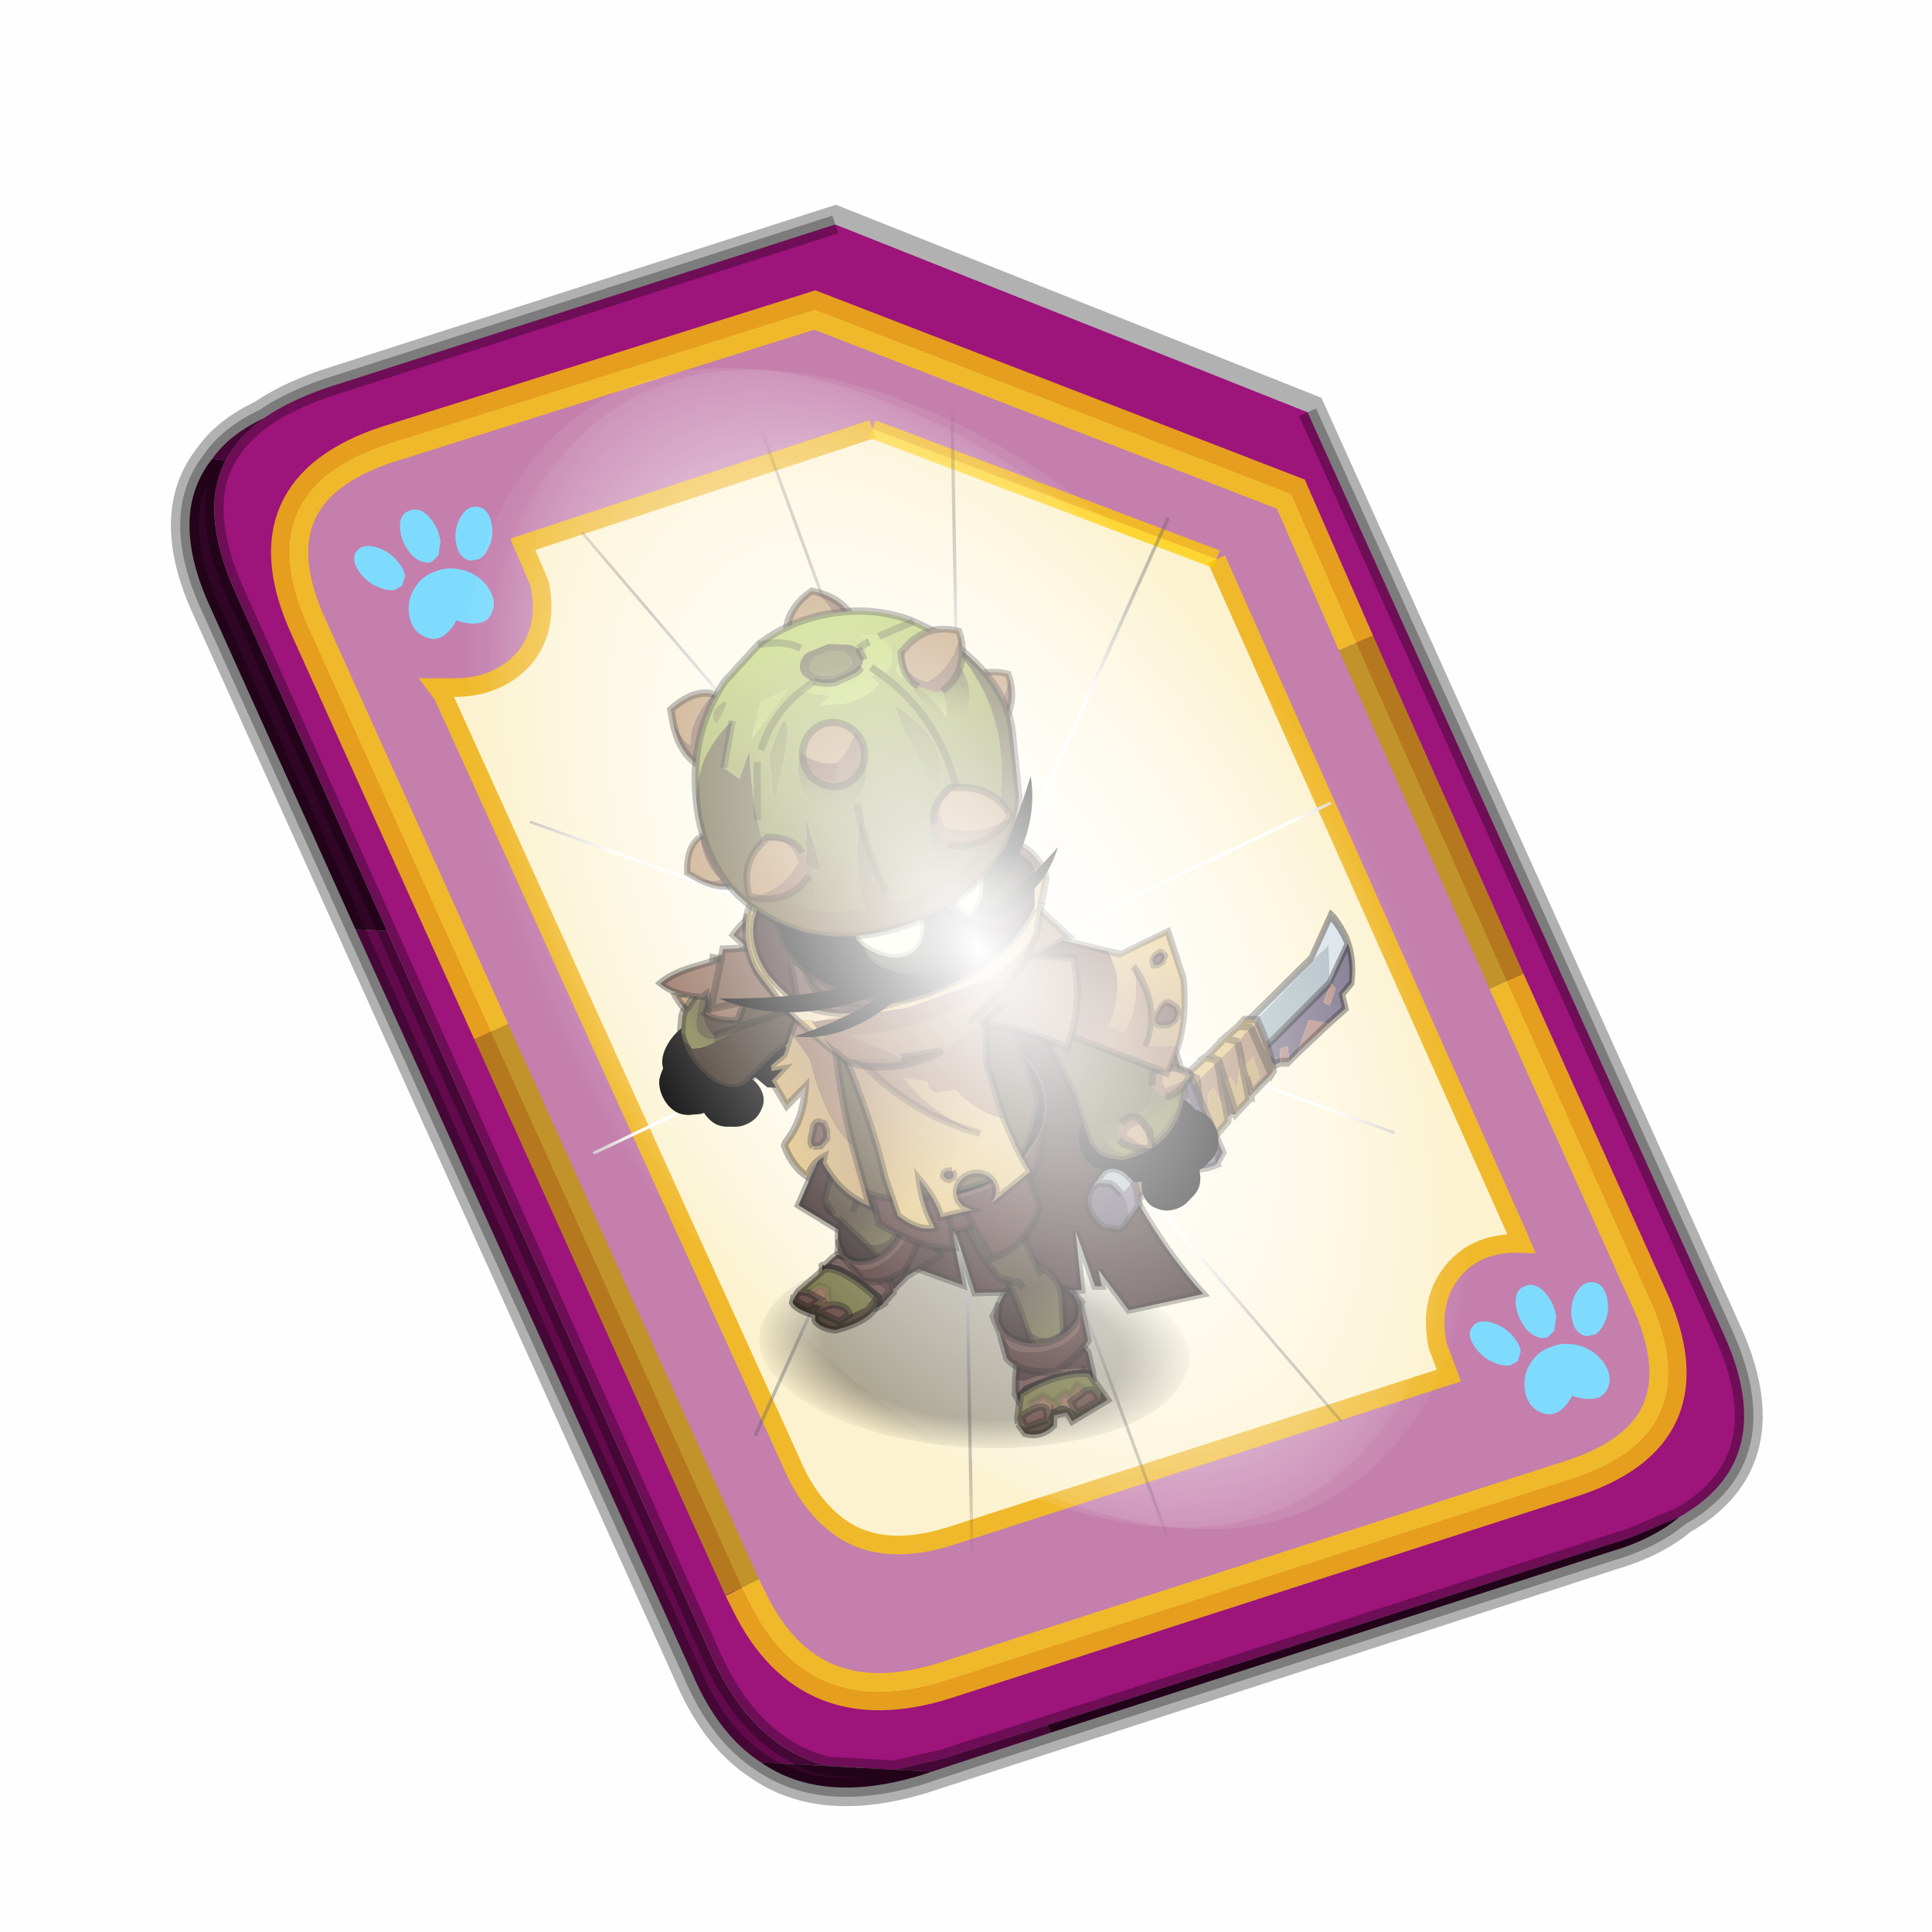 <?xml version='1.0' encoding='UTF-8'?>
<svg xmlns:xlink="http://www.w3.org/1999/xlink" xmlns="http://www.w3.org/2000/svg" version="1.1" width="60px" height="60px" viewBox="0.0 0.0 60.0 60.0"><defs><g id="c1"><path fill="#000000" stroke="none" d="M3.1 0.0 Q3.1 0.7 2.6 1.05 2.15 1.45 1.5 1.45 0.85 1.45 0.35 1.05 -0.1 0.7 -0.1 0.15 -0.1 -0.35 0.35 -0.75 0.85 -1.15 1.5 -1.35 L2.6 -1.2 Q3.1 -0.75 3.1 0.0"/><path fill="none" stroke="#000000" stroke-width="0.5" d="M3.1 0.0 Q3.1 0.7 2.6 1.05 2.15 1.45 1.5 1.45 0.85 1.45 0.35 1.05 -0.1 0.7 -0.1 0.15 -0.1 -0.35 0.35 -0.75 0.85 -1.15 1.5 -1.35 L2.6 -1.2 Q3.1 -0.75 3.1 0.0"/></g><g id="c2"><g><use transform="matrix(1.0,0.0,0.0,1.0,0.0,0.0)" xlink:href="#c1"/></g></g><g id="c3"><path fill="#000000" stroke="none" d="M0.2 1.85 L-0.3 3.1 -1.05 3.55 Q-1.55 3.5 -2.0 3.0 -2.35 2.5 -2.35 1.8 -2.35 1.1 -2.0 0.6 -1.55 0.1 -0.7 -0.35 0.1 -0.9 0.3 0.1 L0.2 1.85"/><path fill="none" stroke="#000000" stroke-width="0.5" d="M0.2 1.85 L-0.3 3.1 -1.05 3.55 Q-1.55 3.5 -2.0 3.0 -2.35 2.5 -2.35 1.8 -2.35 1.1 -2.0 0.6 -1.55 0.1 -0.7 -0.35 0.1 -0.9 0.3 0.1 L0.2 1.85"/></g><g id="c4"><g><use transform="matrix(1.0,0.0,0.0,1.0,0.0,0.0)" xlink:href="#c3"/></g></g><g id="c5"><path fill="#000000" stroke="none" d="M3.05 -0.7 Q3.9 0.55 3.0 1.85 2.1 3.1 -0.1 2.7 -2.25 2.25 -2.85 1.35 -3.5 0.4 -3.5 -0.55 -3.5 -1.5 -2.55 -2.15 -1.55 -2.85 -0.2 -2.85 1.15 -2.85 1.65 -2.4 L3.05 -0.7"/></g><g id="c6"><g><use transform="matrix(1.0,0.0,0.0,1.0,0.0,0.0)" xlink:href="#c5"/></g></g><g id="c7"><path fill="#514b5c" stroke="none" d="M1.05 -1.35 L1.25 -1.2 1.5 -0.95 Q1.85 -0.4 1.8 0.3 1.75 1.05 1.3 1.6 L0.4 2.1 0.05 2.05 -0.25 1.85 -0.5 1.6 -0.75 0.55 -0.75 0.3 -0.65 -0.1 -0.3 -0.95 -0.1 -1.15 0.6 -1.45 1.05 -1.35"/><path fill="#abbac1" stroke="none" d="M-1.7 -0.7 L-1.35 -1.5 Q-0.9 -2.05 -0.4 -2.1 L-0.05 -2.05 0.3 -1.85 1.05 -1.35 0.6 -1.45 -0.1 -1.15 -0.3 -0.95 -0.65 -0.1 -1.7 -0.7"/><path fill="#746b83" stroke="none" d="M-0.25 1.85 L-1.45 1.05 -1.5 1.0 -1.75 -0.25 -1.7 -0.7 -0.65 -0.1 -0.75 0.3 -0.75 0.55 -0.5 1.6 -0.25 1.85"/><path fill="none" stroke="#000000" stroke-width="0.5" stroke-opacity="0.4" d="M1.05 -1.35 L1.25 -1.2 1.5 -0.95 Q1.85 -0.4 1.8 0.3 1.75 1.05 1.3 1.6 L0.4 2.1 0.05 2.05 -0.25 1.85 -1.45 1.05 -1.5 1.0 -1.75 -0.25 -1.7 -0.7 -1.35 -1.5 Q-0.9 -2.05 -0.4 -2.1 L-0.05 -2.05 0.3 -1.85 1.05 -1.35 0.6 -1.45 -0.1 -1.15 -0.3 -0.95 -0.65 -0.1"/></g><g id="c8"><g><use transform="matrix(1.0,0.0,0.0,1.0,0.0,0.0)" xlink:href="#c7"/></g></g><g id="c9"><path fill="#866851" stroke="none" d="M1.6 -0.6 L2.4 -0.15 2.85 0.05 2.9 0.15 3.2 1.05 2.9 2.05 Q2.65 2.45 1.85 2.45 L0.9 2.0 Q0.4 1.35 0.5 0.6 L0.55 0.5 0.75 -0.05 1.6 -0.6 M-2.1 0.35 L-2.9 -0.1 -3.2 -1.05 -3.2 -1.4 -2.9 -2.05 -2.2 -2.5 -2.1 -2.5 Q-1.75 -2.5 -1.5 -2.15 L-1.05 -1.95 Q-1.75 -1.95 -2.15 -1.2 L-2.25 -1.0 Q-2.6 -0.25 -2.1 0.35"/><path fill="#e1bb70" stroke="none" d="M-1.05 -1.95 L-0.7 -1.75 0.75 -1.05 1.6 -0.6 0.75 -0.05 0.55 0.5 -0.55 -0.05 -1.6 -0.65 -2.25 -1.0 -2.15 -1.2 Q-1.75 -1.95 -1.05 -1.95 M0.75 -1.05 Q0.15 -1.1 -0.45 -0.55 L-0.55 -0.05 -0.45 -0.55 Q0.15 -1.1 0.75 -1.05 M-0.7 -1.75 Q-1.5 -1.35 -1.6 -0.65 -1.5 -1.35 -0.7 -1.75"/><path fill="#a78265" stroke="none" d="M0.9 2.0 L-0.5 1.25 -0.5 1.2 -0.65 1.15 -2.1 0.35 Q-2.6 -0.25 -2.25 -1.0 L-1.6 -0.65 -1.55 0.05 -0.65 1.15 -1.55 0.05 -1.6 -0.65 -0.55 -0.05 0.55 0.5 0.5 0.6 Q0.4 1.35 0.9 2.0 M-0.55 -0.05 L-0.75 0.35 -0.5 1.2 -0.75 0.35 -0.55 -0.05"/><path fill="none" stroke="#000000" stroke-width="0.5" stroke-opacity="0.4" d="M1.6 -0.6 L2.4 -0.15 2.85 0.05 2.9 0.15 3.2 1.05 2.9 2.05 Q2.65 2.45 1.85 2.45 L0.9 2.0 -0.5 1.25 -0.5 1.2 -0.65 1.15 -2.1 0.35 -2.9 -0.1 -3.2 -1.05 -3.2 -1.4 -2.9 -2.05 -2.2 -2.5 -2.1 -2.5 Q-1.75 -2.5 -1.5 -2.15 L-1.05 -1.95 -0.7 -1.75 0.75 -1.05 1.6 -0.6 0.75 -0.05 0.55 0.5 0.5 0.6 Q0.4 1.35 0.9 2.0 M-1.05 -1.95 Q-1.75 -1.95 -2.15 -1.2 L-2.25 -1.0 Q-2.6 -0.25 -2.1 0.35 M-1.6 -0.65 Q-1.5 -1.35 -0.7 -1.75 M-0.55 -0.05 L-0.45 -0.55 Q0.15 -1.1 0.75 -1.05 M-0.65 1.15 L-1.55 0.05 -1.6 -0.65 M-0.5 1.2 L-0.75 0.35 -0.55 -0.05"/></g><g id="c10"><g><use transform="matrix(1.0,0.0,0.0,1.0,0.0,0.0)" xlink:href="#c9"/></g></g><g id="c11"><path fill="#abbac1" stroke="none" d="M-1.3 -3.15 L-1.3 -3.2 0.55 -3.75 1.5 -3.25 -0.35 -2.6 -1.3 -3.15"/><path fill="#dde3e6" stroke="none" d="M-1.3 -3.15 L-0.35 -2.6 -0.65 -2.5 -1.5 -2.95 -1.3 -3.15"/><path fill="#746b83" stroke="none" d="M-0.35 -2.6 L1.5 -3.25 1.5 -1.6 -0.2 -0.75 -0.2 3.45 1.5 2.7 1.5 3.0 Q0.5 3.75 -0.65 3.75 L-0.75 3.7 -0.75 -2.45 -0.65 -2.5 -0.35 -2.6"/><path fill="#514b5c" stroke="none" d="M1.5 -1.6 L1.5 2.7 -0.2 3.45 -0.2 -0.75 1.5 -1.6 M-0.75 3.7 L-1.45 3.15 -1.5 -2.95 -0.65 -2.5 -0.75 -2.45 -0.75 3.7"/><path fill="none" stroke="#000000" stroke-width="0.5" stroke-opacity="0.4" d="M1.5 -3.25 L0.55 -3.75 -1.3 -3.2 -1.3 -3.15 M1.5 -3.25 L1.5 -1.6 1.5 2.7 1.5 3.0 Q0.5 3.75 -0.65 3.75 L-0.75 3.75 -0.75 3.7 -1.45 3.15 -1.5 -2.95 -1.3 -3.15 M-0.65 -2.5 L-0.75 -2.45 M-0.75 3.7 L-0.65 3.75"/></g><g id="c12"><g><use transform="matrix(1.0,0.0,0.0,1.0,0.0,0.0)" xlink:href="#c11"/></g></g><g id="c13"><path fill="#8a6b54" stroke="none" d="M5.85 -1.95 Q5.9 -2.6 6.45 -2.95 L6.6 -2.9 8.95 1.0 8.55 1.6 8.5 1.6 7.7 1.25 7.5 1.15 5.85 -1.8 5.85 -1.95 M2.65 -1.8 L2.7 -1.8 3.85 -0.4 5.15 1.35 4.85 1.35 4.45 1.35 3.35 -0.55 2.65 -1.8 M2.15 0.35 L2.15 0.15 3.05 1.35 3.0 1.55 2.95 1.5 2.15 0.35"/><path fill="#e1bb70" stroke="none" d="M6.45 -2.95 Q5.9 -2.6 5.85 -1.95 L4.7 -1.9 4.55 -2.1 4.9 -2.8 4.55 -2.1 4.7 -1.9 2.7 -1.8 2.65 -1.85 3.1 -2.65 4.9 -2.8 6.45 -2.95 M-0.05 -2.4 L-0.55 -1.75 -0.55 -1.7 -0.55 -1.75 -0.05 -2.4 1.2 -2.55 0.8 -1.75 0.8 -1.7 0.8 -1.75 1.2 -2.55 2.85 -2.6 2.65 -1.85 2.65 -1.8 0.8 -1.7 -0.55 -1.7 -1.2 -1.65 -1.25 -1.75 -0.7 -2.4 -0.05 -2.4"/><path fill="#a78265" stroke="none" d="M5.85 -1.95 L5.85 -1.8 7.5 1.15 7.6 1.25 7.7 1.25 8.5 1.6 7.3 1.6 6.85 0.95 4.85 -0.75 4.25 -0.85 4.75 0.45 3.85 -0.4 2.7 -1.8 4.7 -1.9 5.85 -1.95 M-1.2 -1.65 L-0.55 -1.7 0.8 -1.7 1.35 -0.9 0.8 -1.7 2.65 -1.8 3.35 -0.55 2.95 -0.35 3.25 0.5 1.35 -0.9 1.9 -0.2 0.85 -0.2 1.6 1.1 2.2 1.15 2.15 0.35 2.95 1.5 0.9 1.55 0.65 1.5 Q-0.45 0.15 -1.2 -1.65 M-0.55 -1.7 L0.9 1.55 -0.55 -1.7 M2.65 -1.85 L2.85 -2.6 3.1 -2.65 2.65 -1.85 M7.5 1.15 L4.7 -1.9 7.5 1.15"/><path fill="#bf9d5f" stroke="none" d="M2.15 0.35 L2.2 1.15 1.6 1.1 0.85 -0.2 1.9 -0.2 1.35 -0.9 3.25 0.5 2.95 -0.35 3.35 -0.55 4.45 1.35 4.6 1.6 3.2 1.6 3.05 1.35 2.15 0.15 2.15 0.35 M1.9 -0.2 L2.15 0.15 1.9 -0.2 M3.85 -0.4 L4.75 0.45 4.25 -0.85 4.85 -0.75 6.85 0.95 7.3 1.6 5.35 1.55 5.15 1.35 3.85 -0.4"/><path fill="#705744" stroke="none" d="M4.6 1.6 L4.45 1.35 4.85 1.35 4.65 1.6 4.6 1.6"/><path fill="none" stroke="#000000" stroke-width="0.5" stroke-opacity="0.4" d="M5.85 -1.95 L5.85 -1.8 M7.5 1.15 L7.7 1.25 8.5 1.6 8.55 1.6 8.95 1.0 6.6 -2.9 6.45 -2.95 4.9 -2.8 4.55 -2.1 4.7 -1.9 7.5 1.15 7.6 1.25 7.7 1.25 M-0.55 -1.7 L-0.55 -1.75 -0.05 -2.4 -0.7 -2.4 -1.25 -1.75 -1.2 -1.65 Q-0.45 0.15 0.65 1.5 L0.9 1.55 -0.55 -1.7 M0.8 -1.7 L0.8 -1.75 1.2 -2.55 -0.05 -2.4 M1.9 -0.2 L1.35 -0.9 0.8 -1.7 M2.65 -1.8 L2.65 -1.85 2.85 -2.6 1.2 -2.55 M2.65 -1.8 L2.7 -1.8 2.65 -1.85 3.1 -2.65 2.85 -2.6 M2.15 0.35 L2.15 0.15 1.9 -0.2 M3.35 -0.55 L2.65 -1.8 M2.7 -1.8 L3.85 -0.4 5.15 1.35 5.35 1.55 7.3 1.6 8.5 1.6 M4.9 -2.8 L3.1 -2.65 M2.95 1.5 L3.0 1.55 3.05 1.35 2.15 0.15 M3.05 1.35 L3.2 1.6 4.6 1.6 4.45 1.35 3.35 -0.55 M4.85 1.35 L4.65 1.6 4.6 1.6 M5.15 1.35 L4.85 1.35 4.45 1.35 M2.95 1.5 L2.15 0.35 M0.9 1.55 L2.95 1.5"/></g><g id="c14"><g><use transform="matrix(1.0,0.0,0.0,1.0,0.0,0.0)" xlink:href="#c13"/></g></g><g id="c15"><path fill="#dde3e6" stroke="none" d="M-1.1 -1.15 L-0.8 -1.55 5.45 -1.9 7.8 -3.25 7.9 -3.1 5.75 -1.75 5.55 -1.65 -1.1 -1.15"/><path fill="#abbac1" stroke="none" d="M-1.1 -1.15 L5.55 -1.65 5.75 -1.75 7.05 -1.8 6.35 0.2 6.2 0.25 -0.2 0.65 -1.15 -1.05 -1.1 -1.15"/><path fill="#746b83" stroke="none" d="M-0.2 0.65 L6.2 0.25 6.35 0.2 8.5 -1.0 Q8.6 0.2 7.95 1.25 L7.0 1.4 6.95 2.3 5.4 2.3 4.0 1.2 2.45 2.4 1.7 2.45 1.9 1.6 1.25 1.35 1.05 2.1 0.55 1.95 -0.2 0.65 M6.4 0.3 L6.35 0.2 6.4 0.3 5.45 0.95 5.85 1.4 6.65 0.8 6.4 0.3"/><path fill="#b0887f" stroke="none" d="M1.05 2.1 L1.25 1.35 1.9 1.6 1.7 2.45 1.6 2.45 1.05 2.1 M2.45 2.4 L4.0 1.2 5.4 2.3 2.45 2.4 M6.4 0.3 L6.65 0.8 5.85 1.4 5.45 0.95 6.4 0.3"/><path fill="#d8e1e9" stroke="none" d="M5.75 -1.75 L7.9 -3.1 Q8.4 -1.95 8.5 -1.0 L6.35 0.2 7.05 -1.8 5.75 -1.75"/><path fill="none" stroke="#000000" stroke-width="0.5" stroke-opacity="0.4" d="M7.9 -3.1 L7.8 -3.25 5.45 -1.9 -0.8 -1.55 M-1.15 -1.05 L-0.2 0.65 6.2 0.25 6.35 0.2 6.4 0.3 M1.05 2.1 L1.6 2.45 1.7 2.45 2.45 2.4 5.4 2.3 6.95 2.3 7.0 1.4 7.95 1.25 Q8.6 0.2 8.5 -1.0 L6.35 0.2 M-0.2 0.65 L0.55 1.95 1.05 2.1 M8.5 -1.0 Q8.4 -1.95 7.9 -3.1"/></g><g id="c16"><g><use transform="matrix(1.0,0.0,0.0,1.0,0.0,0.0)" xlink:href="#c15"/></g></g><g id="c17"><g><use transform="matrix(1.0,0.0,0.0,1.0,-3.75,2.9)" xlink:href="#c2"/></g><g><use transform="matrix(1.0,0.0,0.0,1.0,-2.05,0.5)" xlink:href="#c4"/></g><g><use transform="matrix(-1.0,0.0,0.0,1.0,1.95,1.85)" xlink:href="#c4"/></g><g><use transform="matrix(1.0,0.0,0.0,1.0,-0.2,1.4)" xlink:href="#c6"/></g><g><use transform="matrix(1.0,0.0,0.0,1.0,-1.75,4.95)" xlink:href="#c2"/></g><g><use transform="matrix(1.0,0.0,0.0,1.0,-0.05,2.55)" xlink:href="#c4"/></g></g><g id="c18"><path fill="#000000" fill-opacity="0.004" d="M0.0 0.0 L60.0 0.0 60.0 60.0 0.0 60.0 0.0 0.0"/></g><g id="c19"><path fill="none" stroke="#000000" stroke-width="1.0" stroke-opacity="0.302" d="M0.7 12.25 Q-0.45 9.75 0.75 8.25 1.2 7.6 2.15 7.15 2.8 6.7 3.8 6.35 L17.5 1.95 30.2 7.0 41.35 31.7 Q42.95 35.15 40.2 36.7 39.5 37.3 38.3 37.65 L19.8 43.65 Q17.15 44.45 15.5 43.3 14.35 42.55 13.65 40.9 L0.7 12.25"/><path fill="#9d147b" stroke="none" d="M35.55 22.3 L31.5 13.2 29.75 9.2 16.95 4.25 5.5 7.85 Q1.65 9.1 3.35 12.8 L8.25 23.65 15.0 38.6 15.2 39.0 Q16.8 42.25 20.45 41.1 L37.2 35.7 Q41.1 34.5 39.35 30.75 L35.55 22.3 M2.15 7.15 Q2.8 6.7 3.8 6.35 L17.5 1.95 30.2 7.0 41.35 31.7 Q42.95 35.15 40.2 36.7 L38.9 37.25 23.2 42.3 20.4 43.2 19.1 43.5 17.3 43.4 Q15.3 42.9 14.2 40.5 L5.45 20.95 1.35 11.8 Q0.4 9.65 1.1 8.3 1.45 7.65 2.15 7.15"/><path fill="#c47fad" stroke="none" d="M31.5 13.2 L35.55 22.3 39.35 30.75 Q41.1 34.5 37.2 35.7 L20.45 41.1 Q16.8 42.25 15.2 39.0 L15.0 38.6 8.25 23.65 3.35 12.8 Q1.65 9.1 5.5 7.85 L16.95 4.25 29.75 9.2 31.5 13.2 M18.5 7.45 L9.1 10.55 9.55 11.6 Q9.8 12.8 9.15 13.6 8.4 14.45 7.1 14.4 L6.8 14.4 6.95 14.6 16.3 35.2 Q16.8 36.4 17.65 37.0 18.8 37.8 20.65 37.2 L34.0 32.9 33.7 32.1 Q33.45 30.9 34.1 30.1 34.75 29.3 35.95 29.35 L35.8 29.0 27.75 10.95 18.5 7.45"/><path fill="#630a4c" stroke="none" d="M0.75 8.25 Q1.2 7.6 2.15 7.15 1.45 7.65 1.1 8.3 L0.75 8.25 M23.3 42.5 L20.1 43.55 19.1 43.5 20.4 43.2 23.2 42.3 23.3 42.5 M15.5 43.3 Q14.35 42.55 13.65 40.9 L4.6 20.9 5.45 20.95 14.2 40.5 Q15.3 42.9 17.3 43.4 L15.5 43.3"/><path fill="#300525" stroke="none" d="M4.6 20.9 L0.7 12.25 Q-0.45 9.75 0.75 8.25 L1.1 8.3 Q0.4 9.65 1.35 11.8 L5.45 20.95 4.6 20.9 M40.2 36.7 Q39.5 37.3 38.3 37.65 L23.3 42.5 23.2 42.3 38.9 37.25 40.2 36.7 M20.1 43.55 L19.8 43.65 Q17.15 44.45 15.5 43.3 L17.3 43.4 19.1 43.5 20.1 43.55"/><path fill="#fcf2cf" stroke="none" d="M27.75 10.95 L35.8 29.0 35.95 29.35 Q34.75 29.3 34.1 30.1 33.45 30.9 33.7 32.1 L34.0 32.9 20.65 37.2 Q18.8 37.8 17.65 37.0 16.8 36.4 16.3 35.2 L6.95 14.6 6.8 14.4 7.1 14.4 Q8.4 14.45 9.15 13.6 9.8 12.8 9.55 11.6 L9.1 10.55 18.5 7.45 27.75 10.95"/><path fill="none" stroke="#bf9900" stroke-width="1.0" stroke-opacity="0.749" d="M31.5 13.2 L35.55 22.3 M15.0 38.6 L8.25 23.65"/><path fill="none" stroke="#ffcc00" stroke-width="1.0" stroke-opacity="0.749" d="M35.55 22.3 L39.35 30.75 Q41.1 34.5 37.2 35.7 L20.45 41.1 Q16.8 42.25 15.2 39.0 L15.0 38.6 M8.25 23.65 L3.35 12.8 Q1.65 9.1 5.5 7.85 L16.95 4.25 29.75 9.2 31.5 13.2"/><path fill="none" stroke="#000000" stroke-width="0.5" stroke-opacity="0.302" d="M4.6 20.9 L0.7 12.25 Q-0.45 9.75 0.75 8.25 1.2 7.6 2.15 7.15 2.8 6.7 3.8 6.35 L17.5 1.95 M30.2 7.0 L41.35 31.7 Q42.95 35.15 40.2 36.7 39.5 37.3 38.3 37.65 L23.3 42.5 20.1 43.55 19.8 43.65 Q17.15 44.45 15.5 43.3 14.35 42.55 13.65 40.9 L4.6 20.9 M5.45 20.95 L1.35 11.8 Q0.4 9.65 1.1 8.3 1.45 7.65 2.15 7.15 M19.1 43.5 L17.3 43.4 Q15.3 42.9 14.2 40.5 L5.45 20.95 M23.2 42.3 L20.4 43.2 19.1 43.5 M40.2 36.7 L38.9 37.25 23.2 42.3"/><path fill="none" stroke="#f0b92b" stroke-width="0.5" d="M27.75 10.95 L35.8 29.0 35.95 29.35 Q34.75 29.3 34.1 30.1 33.45 30.9 33.7 32.1 L34.0 32.9 20.65 37.2 Q18.8 37.8 17.65 37.0 16.8 36.4 16.3 35.2 L6.95 14.6 6.8 14.4 7.1 14.4 Q8.4 14.45 9.15 13.6 9.8 12.8 9.55 11.6 L9.1 10.55 18.5 7.45"/><path fill="none" stroke="#ffcc00" stroke-width="0.5" stroke-opacity="0.749" d="M18.5 7.45 L27.75 10.95"/></g><g id="c20"><path fill="#7fdbfe" stroke="none" d="M10.75 4.9 Q10.75 4.6 10.9 4.35 11.25 3.45 11.95 2.75 13.3 1.5 14.35 2.1 15.4 2.7 14.95 4.45 14.7 5.4 14.1 6.15 L13.75 6.5 Q13.1 7.15 12.35 7.35 L11.4 7.2 Q10.95 6.9 10.75 6.4 10.5 5.75 10.75 4.9 M7.5 5.9 Q7.0 5.85 6.6 5.5 6.05 5.0 5.8 4.15 L5.7 3.6 Q5.55 2.65 5.8 1.7 6.25 0.0 7.5 0.0 L7.6 0.0 Q8.85 0.0 9.3 1.7 9.55 2.65 9.4 3.6 L9.3 4.15 8.5 5.5 7.6 5.9 7.5 5.9 M4.35 4.9 Q4.6 5.75 4.35 6.4 L3.7 7.2 2.75 7.35 Q2.0 7.15 1.35 6.5 L1.0 6.15 Q0.4 5.4 0.15 4.45 -0.3 2.7 0.75 2.1 1.8 1.5 3.15 2.75 3.85 3.45 4.2 4.35 L4.35 4.9 M5.5 13.7 Q4.45 13.9 3.65 12.95 2.75 12.0 3.2 10.25 3.7 8.5 5.25 7.6 6.4 6.9 7.55 7.0 8.75 6.9 9.9 7.6 11.45 8.5 11.95 10.25 12.35 12.0 11.5 12.95 10.7 13.9 9.65 13.7 8.55 13.5 7.55 12.6 6.55 13.5 5.5 13.7"/></g><g id="c21"><g><use transform="matrix(1.0,0.0,0.0,1.0,0.0,0.0)" xlink:href="#c20"/></g></g><radialGradient gradientUnits="userSpaceOnUse" r="819.2" cx="0" cy="0" spreadMethod="pad" gradientTransform="matrix(0.091,0.0,0.0,0.091,0.6,3.4)" id="gradient1"><stop offset="0.0" stop-color="#ffffff"/><stop offset="1.0" stop-color="#ffffff" stop-opacity="0.0"/></radialGradient><g id="c22"><path stroke="none" fill="url(#gradient1)" d="M36.65 -54.65 Q60.05 -42.0 69.75 -17.95 80.55 8.9 68.0 34.1 55.45 59.35 26.8 68.2 -1.8 77.05 -29.7 64.3 -57.6 51.6 -68.45 24.75 -79.3 -2.05 -66.75 -27.25 L-66.7 -27.3 Q-54.1 -52.5 -25.5 -61.4 3.1 -70.2 31.0 -57.5 L36.65 -54.65"/></g><g id="c23"><g><use transform="matrix(1.0,0.0,0.0,1.0,0.0,0.0)" xlink:href="#c22"/></g></g><radialGradient gradientUnits="userSpaceOnUse" r="819.2" cx="0" cy="0" spreadMethod="pad" gradientTransform="matrix(0.209,0.0,0.0,0.177,67.15,107.2)" id="gradient2"><stop offset="0.357" stop-color="#ffffff"/><stop offset="0.671" stop-opacity="0.0"/></radialGradient><g id="c24"><path fill="none" stroke-linejoin="round" stroke-linecap="round" stroke="url(#gradient2)" stroke-width="0.5" d="M136.55 165.8 L68.6 106.0 68.4 106.0 118.25 201.5 M68.3 105.8 L68.35 105.8 68.3 105.8 68.3 105.85 68.4 106.0 68.3 106.0 86.55 211.5 M68.3 105.8 L68.3 105.85 68.3 106.0 68.15 105.95 18.25 151.55 M68.3 105.85 L68.25 105.85 68.3 106.0 50.0 193.2 M68.25 105.85 L68.15 105.95 0.05 97.7 M68.3 105.85 L68.25 105.8 68.25 105.85 M68.25 105.8 L68.2 105.7 0.0 45.7 M68.3 105.8 L68.25 105.75 68.25 105.8 M68.25 105.75 L68.2 105.7 18.25 10.05 M68.6 106.0 L68.35 105.8 118.25 60.15 M86.6 18.35 L68.3 105.8 M136.6 114.25 L68.6 106.0 M68.25 105.75 L49.95 0.05"/></g><g id="c25"><g><use transform="matrix(1.0,0.0,0.0,1.0,0.0,0.0)" xlink:href="#c24"/></g></g><g id="c26"><g><use transform="matrix(1.0,0.0,0.0,1.0,0.0,0.0)" xlink:href="#c19"/></g><g><use transform="matrix(0.239,-0.087,0.1,0.234,34.25,31.15)" xlink:href="#c21"/></g><g><use transform="matrix(0.239,-0.087,0.1,0.234,4.25,10.3)" xlink:href="#c21"/></g><g><use transform="matrix(0.141,-0.038,0.111,0.226,20.25,20.65)" filter="url(#filter21)" xlink:href="#c23"/></g><g><use transform="matrix(-0.155,0.051,0.084,0.147,22.6,3.15)" filter="url(#filter22)" xlink:href="#c25"/></g></g><filter id="filter21"><feColorMatrix in="SourceGraphic" type="matrix" values="0.0 0.0 0.0 0.0 0.797 0.0 0.0 0.0 0.0 0.598 0.0 0.0 0.0 0.0 0.199 0.0 0.0 0.0 1.0 0.0" result="cxform"/><feComposite operator="in" in2="SourceGraphic" result="color-xform"/></filter><filter id="filter22"><feColorMatrix in="SourceGraphic" type="matrix" values="0.0 0.0 0.0 0.0 0.996 0.0 0.0 0.0 0.0 0.996 0.0 0.0 0.0 0.0 0.996 0.0 0.0 0.0 1.0 0.0" result="cxform"/><feComposite operator="in" in2="SourceGraphic" result="color-xform"/></filter><radialGradient gradientUnits="userSpaceOnUse" r="819.2" cx="0" cy="0" spreadMethod="pad" gradientTransform="matrix(0.012,0.007,-0.012,0.007,0.0,0.0)" id="gradient3"><stop offset="0.667" stop-opacity="0.333"/><stop offset="1.0" stop-opacity="0.0"/></radialGradient><g id="c27"><path stroke="none" fill="url(#gradient3)" d="M13.45 -0.05 Q13.45 3.15 9.5 5.35 5.55 7.55 -0.05 7.55 -5.6 7.55 -9.5 5.35 -13.45 3.2 -13.45 0.05 -13.45 -3.05 -9.5 -5.3 -5.5 -7.55 0.1 -7.55 5.65 -7.55 9.6 -5.3 13.45 -3.05 13.45 -0.05"/></g><g id="c28"><g><use transform="matrix(1.0,0.0,0.0,1.0,0.0,0.0)" xlink:href="#c27"/></g></g><linearGradient gradientUnits="userSpaceOnUse" x1="-819.2" x2="819.2" spreadMethod="pad" gradientTransform="matrix(-0.004,-0.01,0.013,-0.005,-0.15,20.0)" id="gradient4"><stop offset="0.0" stop-color="#331b1b"/><stop offset="0.957" stop-color="#1f100f"/></linearGradient><g id="c29"><path stroke="none" fill="url(#gradient4)" d="M-0.5 -0.25 Q3.15 -2.7 6.6 0.05 L8.75 11.85 12.85 17.85 9.4 21.15 8.9 20.2 8.9 21.9 3.05 25.5 2.95 20.1 2.35 26.2 -4.8 27.4 -5.25 23.25 -5.75 27.3 -6.2 27.4 -6.2 26.2 -7.65 29.4 -12.85 29.25 Q-10.15 24.5 -8.75 17.9 -8.3 11.65 -4.75 2.4 -4.15 2.25 -0.5 -0.25"/><path fill="none" stroke="#000000" stroke-width="0.5" stroke-opacity="0.4" d="M-0.5 -0.25 Q-4.15 2.25 -4.75 2.4 -8.3 11.65 -8.75 17.9 -10.15 24.5 -12.85 29.25 L-7.65 29.4 -6.2 26.2 -6.2 27.4 -5.75 27.3 -5.25 23.25 -4.8 27.4 2.35 26.2 2.95 20.1 3.05 25.5 8.9 21.9 8.9 20.2 9.4 21.15 12.85 17.85 8.75 11.85 6.6 0.05 Q3.15 -2.7 -0.5 -0.25"/></g><g id="c30"><g><use transform="matrix(1.0,0.0,0.0,1.0,0.0,0.0)" xlink:href="#c29"/></g></g><g id="c31"><path fill="#89644e" stroke="none" d="M-2.15 -0.3 L-1.45 -0.85 -0.5 -1.0 Q-0.1 -1.0 0.2 -0.65 L0.4 0.05 0.4 0.15 0.0 0.85 -0.3 1.0 -0.75 1.05 -1.6 0.7 -2.15 0.2 -0.5 0.45 Q-0.15 -0.1 -0.7 -0.7 L-2.15 -0.3"/><path fill="#b99365" stroke="none" d="M-2.15 0.2 L-2.4 -0.05 -2.15 -0.3 -0.7 -0.7 Q-0.15 -0.1 -0.5 0.45 L-2.15 0.2"/><path fill="none" stroke="#000000" stroke-width="0.5" stroke-opacity="0.4" d="M-2.15 -0.3 L-1.45 -0.85 -0.5 -1.0 Q-0.1 -1.0 0.2 -0.65 L0.4 0.05 M-0.3 1.0 L-0.75 1.05 -1.6 0.7 -2.15 0.2 -2.4 -0.05 -2.15 -0.3"/></g><g id="c32"><g><use transform="matrix(1.0,0.0,0.0,1.0,0.0,0.0)" xlink:href="#c31"/></g></g><linearGradient gradientUnits="userSpaceOnUse" x1="-819.2" x2="819.2" spreadMethod="pad" gradientTransform="matrix(-0,-0.006,-0.006,0.001,-0.3,7.9)" id="gradient5"><stop offset="0.0" stop-color="#615b36"/><stop offset="1.0" stop-color="#33261c"/></linearGradient><linearGradient gradientUnits="userSpaceOnUse" x1="-819.2" x2="819.2" spreadMethod="pad" gradientTransform="matrix(0,0.001,0.004,-0.002,1.75,8.75)" id="gradient6"><stop offset="0.0" stop-color="#615b36"/><stop offset="1.0" stop-color="#75773b"/></linearGradient><linearGradient gradientUnits="userSpaceOnUse" x1="-819.2" x2="819.2" spreadMethod="pad" gradientTransform="matrix(-0,-0.006,-0.006,0.001,-0.5,6.9)" id="gradient7"><stop offset="0.0" stop-color="#615b36"/><stop offset="1.0" stop-color="#4d4026"/></linearGradient><g id="c33"><path stroke="none" fill="url(#gradient5)" d="M2.85 8.7 L3.2 5.9 3.1 4.95 Q3.25 6.85 1.6 8.95 0.85 9.5 0.4 8.95 L0.15 9.1 Q-0.7 6.85 -0.55 3.95 L-1.9 0.65 -1.7 0.3 0.7 -0.15 2.4 1.55 Q3.7 4.85 3.0 8.0 L3.0 8.3 2.85 8.7"/><path stroke="none" fill="url(#gradient6)" d="M0.15 9.1 L0.4 8.95 Q0.85 9.5 1.6 8.95 3.25 6.85 3.1 4.95 L3.2 5.9 2.85 8.7 2.15 9.85 1.95 9.9 1.1 10.4 1.05 10.45 0.9 10.5 Q0.3 10.0 0.15 9.1"/><path fill="#33261c" stroke="none" d="M0.15 9.1 Q0.3 10.0 0.9 10.5 L1.05 10.45 1.1 10.4 1.65 10.35 Q0.35 11.6 -1.7 11.8 -3.1 11.55 -3.1 10.75 L-3.15 10.65 -3.1 7.45 -3.45 4.55 Q-2.95 2.65 -1.9 0.65 L-0.55 3.95 Q-0.7 6.85 0.15 9.1"/><path stroke="none" fill="url(#gradient7)" d="M1.1 10.4 L1.95 9.9 2.15 9.85 1.65 10.35 1.1 10.4"/><path fill="none" stroke="#000000" stroke-width="0.5" stroke-opacity="0.4" d="M2.15 9.85 L2.85 8.7 3.0 8.3 3.0 8.0 Q3.7 4.85 2.4 1.55 L0.7 -0.15 M-1.7 0.3 L-1.9 0.65 M2.15 9.85 L1.65 10.35 Q0.35 11.6 -1.7 11.8 -3.1 11.55 -3.1 10.75 L-3.15 10.65 -3.1 7.45 -3.45 4.55 Q-2.95 2.65 -1.9 0.65"/></g><g id="c34"><g><use transform="matrix(1.0,0.0,0.0,1.0,0.0,0.0)" xlink:href="#c33"/></g></g><linearGradient gradientUnits="userSpaceOnUse" x1="-819.2" x2="819.2" spreadMethod="pad" gradientTransform="matrix(0.007,0.007,-0.004,0.004,-3.45,1.25)" id="gradient8"><stop offset="0.0" stop-color="#615b36"/><stop offset="1.0" stop-color="#33261c"/></linearGradient><g id="c35"><path stroke="none" fill="url(#gradient8)" d="M0.1 -1.2 L2.15 1.3 Q2.55 4.4 1.35 6.75 L1.3 7.0 1.25 8.0 Q-0.1 9.8 -1.8 9.0 L-1.95 3.9 -2.95 2.05 Q-2.7 -0.8 0.1 -1.2"/><path fill="none" stroke="#000000" stroke-width="0.5" stroke-opacity="0.4" d="M0.1 -1.2 L2.15 1.3 Q2.55 4.4 1.35 6.75 L1.3 7.0 1.25 8.0 M-1.8 9.0 L-1.95 3.9 -2.95 2.05"/></g><g id="c36"><g><use transform="matrix(1.0,0.0,0.0,1.0,0.0,0.0)" xlink:href="#c35"/></g></g><g id="c37"><path fill="#8a614c" stroke="none" d="M0.95 1.5 L-0.25 -1.65 Q-1.15 1.8 -3.4 4.2 L-3.0 5.05 -1.85 5.0 -3.55 7.25 Q-3.2 8.55 -2.3 9.2 -2.05 8.5 -1.05 8.15 L-1.15 8.55 Q-0.3 10.45 0.85 10.85 1.2 9.6 1.05 7.8 0.7 4.7 0.95 1.5"/><path fill="none" stroke="#000000" stroke-width="0.5" stroke-opacity="0.4" d="M0.95 1.5 Q0.7 4.7 1.05 7.8 1.2 9.6 0.85 10.85 -0.3 10.45 -1.15 8.55 L-1.05 8.15 Q-2.05 8.5 -2.3 9.2 -3.2 8.55 -3.55 7.25 L-1.85 5.0 -3.0 5.05 -3.4 4.2 Q-1.15 1.8 -0.25 -1.65 L0.95 1.5"/></g><g id="c38"><g><use transform="matrix(1.0,0.0,0.0,1.0,0.0,0.0)" xlink:href="#c37"/></g></g><g id="c39"><path fill="#785543" stroke="none" d="M0.95 2.05 L-2.85 -2.55 0.8 -5.15 Q2.8 -4.6 4.1 -2.95 L3.15 -2.0 4.85 -2.0 5.85 2.1 3.4 1.7 0.95 2.05"/><path fill="none" stroke="#000000" stroke-width="0.5" stroke-opacity="0.4" d="M0.95 2.05 L3.4 1.7 5.85 2.1 4.85 -2.0 3.15 -2.0 4.1 -2.95 Q2.8 -4.6 0.8 -5.15 L-2.85 -2.55"/></g><g id="c40"><g><use transform="matrix(1.0,0.0,0.0,1.0,0.0,0.0)" xlink:href="#c39"/></g></g><g id="c41"><path fill="#331b1b" stroke="none" d="M1.85 1.4 L-0.8 1.65 Q-1.1 0.95 -0.6 -0.4 1.05 -2.1 3.05 -2.75 L3.3 -2.7 Q0.45 -0.7 1.85 1.4 0.45 -0.7 3.3 -2.7 L4.7 -2.45 Q3.25 -1.3 3.0 1.15 L3.2 1.6 1.9 1.4 1.85 1.4"/><path fill="#3f2221" stroke="none" d="M4.7 -2.45 L4.9 -2.65 5.3 -2.65 4.5 -1.6 3.7 1.25 4.05 1.45 4.05 1.5 4.3 1.95 3.3 1.75 3.2 1.6 3.0 1.15 Q3.25 -1.3 4.7 -2.45"/><path fill="#593934" stroke="none" d="M5.3 -2.65 L6.05 -2.55 Q5.7 -2.6 5.5 -2.25 4.85 -1.8 4.05 1.45 L3.7 1.25 4.5 -1.6 5.3 -2.65"/><path fill="#1f100f" stroke="none" d="M6.05 -2.55 L6.15 -2.65 6.2 -2.65 6.6 -2.1 Q6.45 -0.15 5.0 1.9 L4.45 2.0 4.3 1.95 4.05 1.5 4.05 1.45 Q4.85 -1.8 5.5 -2.25 5.7 -2.6 6.05 -2.55"/><path fill="none" stroke="#000000" stroke-width="0.5" stroke-opacity="0.4" d="M3.3 -2.7 L3.05 -2.75 Q1.05 -2.1 -0.6 -0.4 -1.1 0.95 -0.8 1.65 L1.85 1.4 Q0.45 -0.7 3.3 -2.7 L4.7 -2.45 4.9 -2.65 5.3 -2.65 6.05 -2.55 6.15 -2.65 6.2 -2.65 6.6 -2.1 Q6.45 -0.15 5.0 1.9 L4.45 2.0 4.3 2.0 4.3 1.95 3.3 1.75 3.2 1.6 1.9 1.4 1.85 1.4 M4.05 1.45 L4.05 1.5 M4.3 1.95 L4.45 2.0 M4.7 -2.45 Q3.25 -1.3 3.0 1.15 L3.2 1.6"/></g><g id="c42"><g><use transform="matrix(1.0,0.0,0.0,1.0,0.0,0.0)" xlink:href="#c41"/></g></g><g id="c43"><path fill="#5c3c35" stroke="none" d="M4.3 -1.0 L3.7 0.0 3.2 0.0 2.7 -0.05 3.15 -0.85 3.7 -1.3 4.3 -1.0 M3.1 0.45 L3.3 0.55 2.35 1.95 1.5 1.9 Q1.35 1.35 1.95 0.85 L2.15 0.7 3.1 0.45"/><path fill="#3d3020" stroke="none" d="M4.3 -1.0 L4.45 -0.85 Q4.5 -0.3 3.55 0.7 L3.3 0.55 3.55 0.7 3.75 1.0 Q3.75 1.6 2.9 2.3 0.45 3.05 -0.55 2.25 L-0.7 1.95 -0.65 1.7 0.25 2.05 1.5 1.9 2.35 1.95 3.3 0.55 3.1 0.45 2.8 0.45 3.2 0.0 3.7 0.0 4.3 -1.0"/><path fill="#6c6b38" stroke="none" d="M-0.65 1.7 Q0.3 -1.3 1.35 -1.7 L3.7 -1.3 3.15 -0.85 2.25 -0.9 1.9 -0.4 2.35 0.5 Q2.0 0.5 1.95 0.85 1.35 1.35 1.5 1.9 L0.25 2.05 -0.65 1.7"/><path fill="#8b674b" stroke="none" d="M3.2 0.0 L2.8 0.45 3.1 0.45 2.15 0.7 1.95 0.85 Q2.0 0.5 2.35 0.5 L1.9 -0.4 2.25 -0.9 3.15 -0.85 2.7 -0.05 3.2 0.0 M2.8 0.45 L2.35 0.5 2.8 0.45"/><path fill="none" stroke="#000000" stroke-width="0.5" stroke-opacity="0.4" d="M3.55 0.7 Q4.5 -0.3 4.45 -0.85 L4.3 -1.0 3.7 0.0 3.2 0.0 M2.8 0.45 L3.1 0.45 3.3 0.55 3.55 0.7 3.75 1.0 Q3.75 1.6 2.9 2.3 0.45 3.05 -0.55 2.25 L-0.7 1.95 -0.65 1.7 Q0.3 -1.3 1.35 -1.7 L3.7 -1.3 4.3 -1.0 M3.7 -1.3 L3.15 -0.85 2.7 -0.05 3.2 0.0 M1.95 0.85 L2.15 0.7 3.1 0.45 M2.35 0.5 L2.8 0.45 M3.3 0.55 L2.35 1.95 1.5 1.9 Q1.35 1.35 1.95 0.85"/><path fill="none" stroke="#000000" stroke-width="0.5" stroke-opacity="0.102" d="M2.35 0.5 L1.9 -0.4 2.25 -0.9 3.15 -0.85"/></g><g id="c44"><g><use transform="matrix(1.0,0.0,0.0,1.0,0.0,0.0)" xlink:href="#c43"/></g></g><g id="c45"><path fill="#1f100f" stroke="none" d="M0.0 -2.05 Q1.25 -2.25 2.05 -1.55 2.8 -0.85 2.8 0.05 2.8 0.9 2.0 1.45 1.15 2.05 0.0 2.05 -1.2 2.05 -2.0 1.45 -2.85 0.9 -2.85 0.1 -2.85 -0.75 -2.0 -1.3 -1.2 -1.9 0.0 -2.05"/><path fill="none" stroke="#000000" stroke-width="0.5" stroke-opacity="0.4" d="M0.0 -2.05 Q1.25 -2.25 2.05 -1.55 2.8 -0.85 2.8 0.05 2.8 0.9 2.0 1.45 1.15 2.05 0.0 2.05 -1.2 2.05 -2.0 1.45 -2.85 0.9 -2.85 0.1 -2.85 -0.75 -2.0 -1.3 -1.2 -1.9 0.0 -2.05"/></g><g id="c46"><g><use transform="matrix(1.0,0.0,0.0,1.0,0.0,0.0)" xlink:href="#c45"/></g></g><linearGradient gradientUnits="userSpaceOnUse" x1="-819.2" x2="819.2" spreadMethod="pad" gradientTransform="matrix(-0.001,-0.003,0.003,-0.001,0.05,1.75)" id="gradient9"><stop offset="0.0" stop-color="#707039"/><stop offset="0.957" stop-color="#3d3020"/></linearGradient><g id="c47"><path stroke="none" fill="url(#gradient9)" d="M-1.5 1.4 L-1.8 -0.75 Q-1.75 -2.25 -0.15 -3.1 -0.05 -3.1 -0.05 -3.15 0.95 -3.4 1.75 -2.65 L1.8 -2.55 1.0 1.05 Q0.5 1.85 -0.45 1.95 -1.15 1.85 -1.5 1.4"/><path fill="#3d3020" stroke="none" d="M-1.5 1.4 Q-1.15 1.85 -0.45 1.95 0.5 1.85 1.0 1.05 L0.8 2.35 0.65 2.65 0.3 3.0 Q-0.05 3.35 -0.6 3.0 L-1.2 2.55 -1.4 2.35 -1.5 1.4"/><path fill="none" stroke="#000000" stroke-width="0.5" stroke-opacity="0.4" d="M-0.05 -3.15 Q-0.05 -3.1 -0.15 -3.1 -1.75 -2.25 -1.8 -0.75 L-1.5 1.4 -1.4 2.35 -1.2 2.55 -0.6 3.0 Q-0.05 3.35 0.3 3.0 L0.65 2.65 0.8 2.35 1.0 1.05 1.8 -2.55 1.75 -2.65"/></g><g id="c48"><g><use transform="matrix(1.0,0.0,0.0,1.0,0.0,0.0)" xlink:href="#c47"/></g></g><g id="c49"><path fill="#593934" stroke="none" d="M2.8 -0.55 L2.25 0.5 Q0.95 1.3 -0.95 0.95 -2.25 0.7 -2.7 -0.2 L-2.7 -0.25 -3.0 -1.1 -3.0 -1.4 -3.1 -1.6 -2.6 -2.35 -2.85 -1.45 -2.75 -1.0 Q-2.65 -0.45 -2.0 -0.1 -1.2 0.5 0.0 0.5 1.15 0.5 2.0 -0.1 2.8 -0.65 2.8 -1.5 L2.5 -2.5 3.1 -1.75 2.85 -0.65 2.8 -0.55"/><path fill="#3f2221" stroke="none" d="M2.85 -0.55 L2.7 1.05 Q2.0 2.2 -0.35 2.5 -2.0 1.95 -3.05 0.9 L-3.0 -1.1 -2.7 -0.25 -2.7 -0.2 Q-2.25 0.7 -0.95 0.95 0.95 1.3 2.25 0.5 L2.8 -0.55 2.85 -0.55"/><path fill="none" stroke="#000000" stroke-width="0.5" stroke-opacity="0.4" d="M-3.0 -1.1 L-3.05 0.9 Q-2.0 1.95 -0.35 2.5 2.0 2.2 2.7 1.05 L2.85 -0.55 M-2.7 -0.2 L-2.7 -0.25 M-3.0 -1.1 L-3.0 -1.4 -3.1 -1.6 -2.6 -2.35 -2.85 -1.45 -2.75 -1.0 Q-2.65 -0.45 -2.0 -0.1 -1.2 0.5 0.0 0.5 1.15 0.5 2.0 -0.1 2.8 -0.65 2.8 -1.5 L2.5 -2.5 3.1 -1.75 2.85 -0.65 2.8 -0.55"/></g><g id="c50"><g><use transform="matrix(1.0,0.0,0.0,1.0,0.0,0.0)" xlink:href="#c49"/></g></g><g id="c51"><path fill="#3d3020" stroke="none" d="M0.55 4.9 L0.2 5.15 0.15 5.15 -0.75 4.65 -1.05 1.2 Q-0.4 -1.55 1.6 0.0 L1.5 3.65 0.55 4.9"/><path fill="none" stroke="#000000" stroke-width="0.5" stroke-opacity="0.4" d="M-0.75 4.65 L-1.05 1.2 Q-0.4 -1.55 1.6 0.0 L1.5 3.65 0.55 4.9"/></g><g id="c52"><g><use transform="matrix(1.0,0.0,0.0,1.0,0.0,0.0)" xlink:href="#c51"/></g></g><g id="c53"><path fill="#331b1b" stroke="none" d="M-2.3 1.05 L-2.6 1.4 -2.95 0.05 -2.6 -1.25 Q-0.65 -2.55 1.8 -1.6 L2.5 -0.55 2.05 -0.25 -0.55 0.2 -2.0 0.9 -2.25 1.05 -2.3 1.05"/><path fill="#1f100f" stroke="none" d="M-2.6 1.4 L-2.3 1.05 -2.25 1.05 -2.0 0.9 Q-0.1 0.15 2.15 0.05 L2.9 0.35 2.95 0.8 2.95 0.9 Q0.2 2.3 -2.4 1.9 L-2.6 1.4"/><path fill="#593934" stroke="none" d="M-2.0 0.9 L-0.55 0.2 2.05 -0.25 2.5 -0.55 2.85 0.1 2.9 0.35 2.15 0.05 Q-0.1 0.15 -2.0 0.9"/><path fill="none" stroke="#000000" stroke-width="0.5" stroke-opacity="0.4" d="M-2.3 1.05 L-2.25 1.05 -2.0 0.9 M2.5 -0.55 L1.8 -1.6 Q-0.65 -2.55 -2.6 -1.25 L-2.95 0.05 -2.6 1.4 -2.4 1.9 Q0.2 2.3 2.95 0.9 L2.95 0.8 2.9 0.35 2.85 0.1 2.5 -0.55 M2.9 0.35 L2.95 0.35 2.95 0.8"/></g><g id="c54"><g><use transform="matrix(1.0,0.0,0.0,1.0,0.0,0.0)" xlink:href="#c53"/></g></g><g id="c55"><path fill="#8b674b" stroke="none" d="M0.1 0.2 L0.7 -0.95 1.9 -0.85 2.15 -0.45 Q1.1 -0.5 0.9 -0.05 L1.2 0.65 0.6 0.15 0.45 0.2 0.1 0.2 M2.8 0.0 L2.95 -0.5 3.15 -0.05 2.85 0.4 2.8 0.0 M-2.15 0.15 L-1.8 -0.5 -0.95 0.0 -0.8 -0.4 -0.05 -0.25 -0.1 0.2 -0.45 0.45 -0.85 1.15 -0.85 0.35 -2.15 0.15"/><path fill="#6c6b38" stroke="none" d="M1.9 -0.85 L0.7 -0.95 0.1 0.2 -0.1 0.2 -0.05 -0.25 -0.8 -0.4 -0.95 0.0 -1.8 -0.5 -2.15 0.15 -2.6 0.3 -2.75 1.1 -3.1 0.65 -2.9 -0.8 Q-0.8 -2.0 2.05 -1.75 L2.95 -0.5 2.8 0.0 2.7 -0.4 2.15 -0.45 1.9 -0.85"/><path fill="#3d3020" stroke="none" d="M0.1 0.2 L0.45 0.2 0.6 0.15 1.2 0.65 2.85 0.4 3.15 -0.05 3.05 0.75 Q2.2 1.55 1.0 1.2 L0.65 0.6 -0.25 0.85 -0.3 1.55 -3.2 1.4 -3.1 0.65 -2.75 1.1 -2.75 1.15 -0.85 1.2 -0.85 1.15 -0.45 0.45 -0.1 0.2 0.1 0.2 M0.45 0.2 L0.65 0.6 0.45 0.2"/><path fill="#5c3c35" stroke="none" d="M1.2 0.65 L0.9 -0.05 Q1.1 -0.5 2.15 -0.45 L2.7 -0.4 2.8 0.0 2.85 0.4 1.2 0.65 M-2.75 1.1 L-2.6 0.3 -2.15 0.15 -0.85 0.35 -0.85 1.15 -0.85 1.2 -2.75 1.15 -2.75 1.1"/><path fill="none" stroke="#000000" stroke-width="0.5" stroke-opacity="0.153" d="M1.9 -0.85 L0.7 -0.95 0.1 0.2 M2.95 -0.5 L2.8 0.0 M-2.15 0.15 L-1.8 -0.5 -0.95 0.0 -0.8 -0.4 -0.05 -0.25 -0.1 0.2"/><path fill="none" stroke="#000000" stroke-width="0.5" stroke-opacity="0.4" d="M0.45 0.2 L0.6 0.15 M1.2 0.65 L0.9 -0.05 Q1.1 -0.5 2.15 -0.45 L2.7 -0.4 2.8 0.0 2.85 0.4 1.2 0.65 M3.15 -0.05 L2.95 -0.5 2.05 -1.75 Q-0.8 -2.0 -2.9 -0.8 L-3.1 0.65 M-2.75 1.1 L-2.6 0.3 -2.15 0.15 -0.85 0.35 -0.85 1.15 -0.85 1.2 -2.75 1.15 -2.75 1.1 M3.15 -0.05 L3.05 0.75 Q2.2 1.55 1.0 1.2 L0.65 0.6 -0.25 0.85 -0.3 1.55 -3.2 1.4 -3.1 0.65 M0.65 0.6 L0.45 0.2"/></g><g id="c56"><g><use transform="matrix(1.0,0.0,0.0,1.0,0.0,0.0)" xlink:href="#c55"/></g></g><linearGradient gradientUnits="userSpaceOnUse" x1="-819.2" x2="819.2" spreadMethod="pad" gradientTransform="matrix(0.001,-0.003,0.004,0.001,0.0,0.95)" id="gradient10"><stop offset="0.0" stop-color="#707039"/><stop offset="0.957" stop-color="#3d3020"/></linearGradient><g id="c57"><path stroke="none" fill="url(#gradient10)" d="M1.75 -2.65 L1.8 -2.55 Q1.3 -0.75 1.05 1.05 0.5 1.85 -0.45 1.95 -1.15 1.85 -1.5 1.4 L-1.8 -0.75 Q-1.75 -2.25 -0.15 -3.1 L0.0 -3.15 Q0.95 -3.4 1.75 -2.65"/><path fill="#3d3020" stroke="none" d="M-1.5 1.4 Q-1.15 1.85 -0.45 1.95 0.5 1.85 1.05 1.05 L0.8 2.35 0.65 2.65 0.35 3.0 Q-0.05 3.3 -0.6 3.0 L-1.2 2.55 -1.35 2.35 -1.5 1.4"/><path fill="none" stroke="#000000" stroke-width="0.5" stroke-opacity="0.4" d="M1.05 1.05 Q1.3 -0.75 1.8 -2.55 L1.75 -2.65 M0.0 -3.15 L-0.15 -3.1 Q-1.75 -2.25 -1.8 -0.75 L-1.5 1.4 M1.05 1.05 L0.8 2.35 0.65 2.65 0.35 3.0 Q-0.05 3.3 -0.6 3.0 L-1.2 2.55 -1.35 2.35 -1.5 1.4"/></g><g id="c58"><g><use transform="matrix(1.0,0.0,0.0,1.0,0.0,0.0)" xlink:href="#c57"/></g></g><g id="c59"><path fill="#3d3020" stroke="none" d="M-0.95 6.25 L-1.0 0.8 Q-0.1 -1.85 2.15 0.6 2.45 2.95 1.75 5.15 L1.0 5.75 0.9 6.45 0.6 6.4 Q0.2 7.3 -0.95 6.25 M0.6 6.4 L0.65 6.0 1.0 5.75 0.65 6.0 0.6 6.4"/><path fill="none" stroke="#000000" stroke-width="0.5" stroke-opacity="0.4" d="M-0.95 6.25 L-1.0 0.8 Q-0.1 -1.85 2.15 0.6 2.45 2.95 1.75 5.15 L1.0 5.75 0.65 6.0 0.6 6.4"/></g><g id="c60"><g><use transform="matrix(1.0,0.0,0.0,1.0,0.0,0.0)" xlink:href="#c59"/></g></g><g id="c61"><path fill="#593934" stroke="none" d="M-6.95 1.55 L-7.25 1.05 Q-7.8 0.05 -7.8 -1.15 -7.8 -3.55 -5.5 -5.35 -3.3 -7.05 -0.1 -7.05 3.05 -7.05 5.6 -5.85 8.05 -4.6 7.8 -1.65 L7.55 -0.2 6.95 1.15 5.3 3.1 Q3.05 4.85 -0.1 4.85 -3.3 4.85 -5.5 3.1 L-6.95 1.55 M-0.15 -6.85 Q-3.25 -6.85 -5.45 -5.2 -7.6 -3.5 -7.6 -1.15 -7.6 1.2 -5.45 2.85 -3.25 4.55 -0.15 4.55 2.9 4.55 5.1 2.85 7.3 1.15 7.55 -1.65 7.8 -4.5 5.35 -5.65 2.9 -6.85 -0.15 -6.85"/><path fill="#000000" stroke="none" d="M-0.15 -6.85 Q2.9 -6.85 5.35 -5.65 7.8 -4.5 7.55 -1.65 7.3 1.15 5.1 2.85 2.9 4.55 -0.15 4.55 -3.25 4.55 -5.45 2.85 -7.6 1.2 -7.6 -1.15 -7.6 -3.5 -5.45 -5.2 -3.25 -6.85 -0.15 -6.85"/><path fill="#3f2221" stroke="none" d="M6.95 1.15 L6.35 2.85 Q5.45 5.15 2.25 6.8 L2.05 6.85 Q-1.4 7.5 -4.5 5.8 -6.6 3.85 -6.95 1.55 L-5.5 3.1 Q-3.3 4.85 -0.1 4.85 3.05 4.85 5.3 3.1 L6.95 1.15"/><path fill="none" stroke="#000000" stroke-width="0.5" stroke-opacity="0.4" d="M-6.95 1.55 L-7.25 1.05 Q-7.8 0.05 -7.8 -1.15 -7.8 -3.55 -5.5 -5.35 -3.3 -7.05 -0.1 -7.05 3.05 -7.05 5.6 -5.85 8.05 -4.6 7.8 -1.65 L7.55 -0.2 6.95 1.15 6.35 2.85 Q5.45 5.15 2.25 6.8 L2.05 6.85 Q-1.4 7.5 -4.5 5.8 -6.6 3.85 -6.95 1.55"/></g><g id="c62"><g><use transform="matrix(1.0,0.0,0.0,1.0,0.0,0.0)" xlink:href="#c61"/></g></g><g id="c63"><path fill="#3f2221" stroke="none" d="M-2.85 -0.6 Q-0.2 0.4 2.2 -0.6 L2.05 3.85 Q-0.55 4.25 -2.55 2.2 L-2.85 -0.6"/><path fill="none" stroke="#000000" stroke-width="0.5" stroke-opacity="0.4" d="M2.2 -0.6 L2.05 3.85 Q-0.55 4.25 -2.55 2.2 L-2.85 -0.6"/></g><g id="c64"><g><use transform="matrix(1.0,0.0,0.0,1.0,0.0,0.0)" xlink:href="#c63"/></g></g><g id="c65"><path fill="#3f2221" stroke="none" d="M-2.5 0.3 Q0.3 0.15 2.6 -1.8 L2.3 2.15 Q-0.4 4.65 -2.55 4.75 L-2.5 0.3"/><path fill="none" stroke="#000000" stroke-width="0.5" stroke-opacity="0.4" d="M2.6 -1.8 L2.3 2.15 Q-0.4 4.65 -2.55 4.75 L-2.5 0.3"/></g><g id="c66"><g><use transform="matrix(1.0,0.0,0.0,1.0,0.0,0.0)" xlink:href="#c65"/></g></g><g id="c67"><path fill="#3f2221" stroke="none" d="M-0.65 0.7 L0.35 -0.6 0.7 -0.15 Q0.75 1.55 -0.15 2.6 L-0.65 0.7"/><path fill="none" stroke="#000000" stroke-width="0.5" stroke-opacity="0.4" d="M-0.65 0.7 L-0.15 2.6 Q0.75 1.55 0.7 -0.15 L0.35 -0.6"/></g><g id="c68"><g><use transform="matrix(1.0,0.0,0.0,1.0,0.0,0.0)" xlink:href="#c67"/></g></g><linearGradient gradientUnits="userSpaceOnUse" x1="-819.2" x2="819.2" spreadMethod="pad" gradientTransform="matrix(0.005,0.008,-0.01,0.006,0.15,-2.75)" id="gradient11"><stop offset="0.0" stop-color="#33261c"/><stop offset="1.0" stop-color="#4d4026"/></linearGradient><g id="c69"><path stroke="none" fill="url(#gradient11)" d="M-6.75 -3.2 L-6.7 -3.3 -5.8 -4.05 Q-3.05 -5.4 -1.55 -5.85 L0.9 -6.45 Q1.6 -6.35 3.25 -6.9 L5.9 -7.2 Q7.0 -6.9 6.7 -6.2 8.0 -2.6 7.2 2.9 6.45 8.45 -3.65 6.75 -6.05 6.25 -7.5 1.9 L-6.75 -3.2"/><path fill="none" stroke="#000000" stroke-width="0.5" stroke-opacity="0.4" d="M6.7 -6.2 Q8.0 -2.6 7.2 2.9 6.45 8.45 -3.65 6.75 -6.05 6.25 -7.5 1.9 L-6.75 -3.2"/></g><g id="c70"><g><use transform="matrix(1.0,0.0,0.0,1.0,0.0,0.0)" xlink:href="#c69"/></g></g><linearGradient gradientUnits="userSpaceOnUse" x1="-819.2" x2="819.2" spreadMethod="pad" gradientTransform="matrix(0.005,0.008,-0.01,0.006,0.25,4.05)" id="gradient12"><stop offset="0.0" stop-color="#33261c"/><stop offset="1.0" stop-color="#4d4026"/></linearGradient><g id="c71"><path stroke="none" fill="url(#gradient12)" d="M-6.65 3.65 L-6.6 3.25 -6.65 3.1 Q-7.0 1.8 -6.95 0.7 -7.0 -0.7 -6.4 -1.85 -0.85 -6.8 4.2 -5.7 L6.3 -0.7 7.0 0.95 6.75 1.9 5.65 1.7 1.75 1.1 0.55 2.65 -2.15 5.9 -4.0 5.1 Q-5.35 4.4 -6.65 3.65"/><path fill="none" stroke="#000000" stroke-width="0.5" stroke-opacity="0.4" d="M7.0 0.95 L6.3 -0.7 4.2 -5.7 Q-0.85 -6.8 -6.4 -1.85 -7.0 -0.7 -6.95 0.7 -7.0 1.8 -6.65 3.1 L-6.6 3.25 -6.65 3.65"/></g><g id="c72"><g><use transform="matrix(1.0,0.0,0.0,1.0,0.0,0.0)" xlink:href="#c71"/></g></g><linearGradient gradientUnits="userSpaceOnUse" x1="-819.2" x2="819.2" spreadMethod="pad" gradientTransform="matrix(0,-0.003,0.006,0,-0.65,3.95)" id="gradient13"><stop offset="0.0" stop-color="#9a7154"/><stop offset="1.0" stop-color="#875e4b"/></linearGradient><linearGradient gradientUnits="userSpaceOnUse" x1="-819.2" x2="819.2" spreadMethod="pad" gradientTransform="matrix(-0.003,0.006,-0.007,-0.004,-0.65,5.1)" id="gradient14"><stop offset="0.0" stop-color="#9a7154"/><stop offset="1.0" stop-color="#e0bd71"/></linearGradient><g id="c73"><path stroke="none" fill="url(#gradient13)" d="M4.55 1.35 Q4.15 1.7 3.7 2.0 0.55 6.8 -3.85 8.85 -0.65 6.9 0.7 4.05 L-0.95 4.65 Q-0.8 5.15 -1.35 5.5 L-2.7 5.55 Q-3.95 7.45 -5.65 8.15 L-5.15 4.25 -5.9 -0.7 4.7 0.65 4.55 1.35"/><path stroke="none" fill="url(#gradient14)" d="M3.7 2.0 Q4.15 1.7 4.55 1.35 3.4 6.25 3.2 10.65 L3.15 11.0 2.8 13.4 Q1.6 14.75 0.45 14.7 1.0 13.05 0.9 11.2 0.0 12.8 -0.1 14.05 L-2.3 13.95 -1.85 13.65 Q-1.45 13.3 -1.45 12.75 -1.45 12.25 -1.85 11.85 -2.25 11.5 -2.8 11.5 -3.4 11.5 -3.8 11.85 -4.2 12.25 -4.2 12.75 -4.2 13.3 -3.8 13.65 L-3.8 13.7 -6.75 12.1 Q-6.05 10.3 -5.65 8.15 -3.95 7.45 -2.7 5.55 L-1.35 5.5 Q-0.8 5.15 -0.95 4.65 L0.7 4.05 Q-0.65 6.9 -3.85 8.85 0.55 6.8 3.7 2.0 M-1.45 11.05 L-1.5 11.3 -1.45 11.5 -1.15 11.6 -0.95 11.5 -0.8 11.3 Q-0.8 11.15 -0.95 11.05 L-1.15 11.0 -1.45 11.05"/><path fill="#5c3c35" stroke="none" d="M-1.45 11.05 L-1.15 11.0 -0.95 11.05 Q-0.8 11.15 -0.8 11.3 L-0.95 11.5 -1.15 11.6 -1.45 11.5 -1.5 11.3 -1.45 11.05"/><path fill="none" stroke="#000000" stroke-width="0.5" stroke-opacity="0.4" d="M-5.65 8.15 Q-6.05 10.3 -6.75 12.1 L-3.8 13.7 M-3.8 13.65 Q-4.2 13.3 -4.2 12.75 -4.2 12.25 -3.8 11.85 -3.4 11.5 -2.8 11.5 -2.25 11.5 -1.85 11.85 -1.45 12.25 -1.45 12.75 -1.45 13.3 -1.85 13.65 L-2.3 13.95 -0.1 14.05 Q0.0 12.8 0.9 11.2 1.0 13.05 0.45 14.7 1.6 14.75 2.8 13.4 L3.15 11.0 3.2 10.65 Q3.4 6.25 4.55 1.35 L4.7 0.65 -5.9 -0.7 -5.15 4.25 -5.65 8.15 M-1.45 11.05 L-1.15 11.0 -0.95 11.05 Q-0.8 11.15 -0.8 11.3 L-0.95 11.5 -1.15 11.6 -1.45 11.5 -1.5 11.3 -1.45 11.05"/><path fill="none" stroke="#000000" stroke-width="0.5" stroke-opacity="0.302" d="M3.7 2.0 Q0.55 6.8 -3.85 8.85"/></g><g id="c74"><g><use transform="matrix(1.0,0.0,0.0,1.0,0.0,0.0)" xlink:href="#c73"/></g></g><linearGradient gradientUnits="userSpaceOnUse" x1="-819.2" x2="819.2" spreadMethod="pad" gradientTransform="matrix(0.005,0.001,-0.002,0.007,0.65,6.95)" id="gradient15"><stop offset="0.0" stop-color="#9a7154"/><stop offset="1.0" stop-color="#e0bd71"/></linearGradient><linearGradient gradientUnits="userSpaceOnUse" x1="-819.2" x2="819.2" spreadMethod="pad" gradientTransform="matrix(-0.001,-0.002,0.006,-0.003,0.1,4.6)" id="gradient16"><stop offset="0.0" stop-color="#9a7154"/><stop offset="1.0" stop-color="#875e4b"/></linearGradient><g id="c75"><path stroke="none" fill="url(#gradient15)" d="M2.45 0.85 L3.2 2.25 4.2 2.8 4.25 3.2 3.45 3.2 4.35 3.85 3.65 5.75 2.15 4.7 Q2.65 6.9 4.2 8.25 L4.3 8.45 Q4.0 10.05 3.05 10.9 2.8 10.05 1.75 9.7 L1.9 10.1 Q1.1 12.5 -0.75 13.65 L-0.35 9.3 Q1.15 7.45 1.5 2.95 L2.45 0.85 M2.35 8.85 Q2.55 8.65 2.35 8.2 L2.05 7.45 Q1.95 7.25 1.7 7.25 L1.35 7.45 1.25 7.95 1.35 8.5 1.85 8.9 2.35 8.85"/><path stroke="none" fill="url(#gradient16)" d="M2.45 0.85 L1.5 2.95 Q1.15 7.45 -0.35 9.3 -0.1 5.55 -0.45 1.65 L0.65 -2.3 2.45 0.85"/><path fill="#5c3c35" stroke="none" d="M2.35 8.85 L1.85 8.9 1.35 8.5 1.25 7.95 1.35 7.45 1.7 7.25 Q1.95 7.25 2.05 7.45 L2.35 8.2 Q2.55 8.65 2.35 8.85"/><path fill="none" stroke="#000000" stroke-width="0.5" stroke-opacity="0.4" d="M-0.35 9.3 L-0.75 13.65 Q1.1 12.5 1.9 10.1 L1.75 9.7 Q2.8 10.05 3.05 10.9 4.0 10.05 4.3 8.45 L4.2 8.25 Q2.65 6.9 2.15 4.7 L3.65 5.75 4.35 3.85 3.45 3.2 4.25 3.2 4.2 2.8 3.2 2.25 2.45 0.85 M-0.35 9.3 Q-0.1 5.55 -0.45 1.65 L0.65 -2.3 2.45 0.85 M2.35 8.85 L1.85 8.9 1.35 8.5 1.25 7.95 1.35 7.45 1.7 7.25 Q1.95 7.25 2.05 7.45 L2.35 8.2 Q2.55 8.65 2.35 8.85"/></g><g id="c76"><g><use transform="matrix(1.0,0.0,0.0,1.0,0.0,0.0)" xlink:href="#c75"/></g></g><linearGradient gradientUnits="userSpaceOnUse" x1="-819.2" x2="819.2" spreadMethod="pad" gradientTransform="matrix(-0.001,0.001,-0.003,-0.003,-1.8,5.55)" id="gradient17"><stop offset="0.0" stop-color="#33261c"/><stop offset="1.0" stop-color="#4d4026"/></linearGradient><g id="c77"><path stroke="none" fill="url(#gradient17)" d="M0.15 9.2 Q-1.6 9.7 -2.65 7.75 L-2.55 6.75 -2.6 6.5 Q-3.4 3.95 -2.55 0.95 L-0.2 -1.25 Q2.45 -0.4 2.4 2.5 L1.1 4.2 0.15 9.2"/><path fill="none" stroke="#000000" stroke-width="0.5" stroke-opacity="0.4" d="M0.15 9.2 L1.1 4.2 2.4 2.5 M-0.2 -1.25 L-2.55 0.95 Q-3.4 3.95 -2.6 6.5 L-2.55 6.75 -2.65 7.75"/></g><g id="c78"><g><use transform="matrix(1.0,0.0,0.0,1.0,0.0,0.0)" xlink:href="#c77"/></g></g><linearGradient gradientUnits="userSpaceOnUse" x1="-819.2" x2="819.2" spreadMethod="pad" gradientTransform="matrix(0.001,-0.007,0.007,0.001,-1.75,7.25)" id="gradient18"><stop offset="0.0" stop-color="#615b36"/><stop offset="1.0" stop-color="#4d4026"/></linearGradient><linearGradient gradientUnits="userSpaceOnUse" x1="-819.2" x2="819.2" spreadMethod="pad" gradientTransform="matrix(-0,0.001,-0.005,-0.002,-4.8,9.75)" id="gradient19"><stop offset="0.0" stop-color="#615b36"/><stop offset="1.0" stop-color="#75773b"/></linearGradient><g id="c79"><path stroke="none" fill="url(#gradient18)" d="M0.7 -0.75 Q1.9 1.65 2.25 4.1 L1.45 7.55 1.15 11.35 1.0 11.45 Q0.95 12.35 -0.85 12.9 -4.8 12.85 -6.05 9.3 L-6.1 8.9 Q-6.45 5.3 -4.55 1.3 L-2.25 -0.9 0.7 -0.75 M-5.55 6.9 L-5.45 10.1 -4.35 11.2 Q-3.3 12.1 -2.3 12.25 L-1.2 12.55 Q-0.55 12.4 -0.05 11.75 L0.25 11.1 0.3 11.05 0.25 10.7 0.1 10.3 0.1 10.1 -1.55 10.2 -3.0 9.75 -4.0 8.65 Q-5.55 3.85 -5.55 6.9"/><path stroke="none" fill="url(#gradient19)" d="M-5.55 6.9 Q-5.55 3.85 -4.0 8.65 L-3.0 9.75 -1.55 10.2 0.1 10.1 0.1 10.3 0.25 10.7 0.3 11.05 0.25 11.1 -0.05 11.75 Q-0.55 12.4 -1.2 12.55 L-2.3 12.25 Q-3.3 12.1 -4.35 11.2 L-5.45 10.1 -5.55 6.9"/><path fill="none" stroke="#000000" stroke-width="0.5" stroke-opacity="0.4" d="M-2.25 -0.9 L-4.55 1.3 Q-6.45 5.3 -6.1 8.9 L-6.05 9.3 Q-4.8 12.85 -0.85 12.9 0.95 12.35 1.0 11.45 L1.15 11.35 1.45 7.55 2.25 4.1 Q1.9 1.65 0.7 -0.75"/></g><g id="c80"><g><use transform="matrix(1.0,0.0,0.0,1.0,0.0,0.0)" xlink:href="#c79"/></g></g><linearGradient gradientUnits="userSpaceOnUse" x1="-819.2" x2="819.2" spreadMethod="pad" gradientTransform="matrix(-0.005,-0.001,0.001,-0.006,-1.1,10.45)" id="gradient20"><stop offset="0.0" stop-color="#9a7154"/><stop offset="1.0" stop-color="#e0bd71"/></linearGradient><linearGradient gradientUnits="userSpaceOnUse" x1="-819.2" x2="819.2" spreadMethod="pad" gradientTransform="matrix(0.001,-0.004,0.009,0.003,1.65,6.4)" id="gradient21"><stop offset="0.0" stop-color="#9a7154"/><stop offset="1.0" stop-color="#3f2221"/></linearGradient><g id="c81"><path stroke="none" fill="url(#gradient20)" d="M-3.1 5.05 Q-2.2 8.15 0.95 9.4 L0.65 10.95 Q-1.9 10.4 -3.4 7.7 -2.45 12.05 0.4 13.15 L-1.05 15.5 Q-3.0 14.45 -4.9 12.0 L-6.8 8.15 -3.5 6.1 -3.1 5.05 M-1.4 13.0 Q-1.25 12.6 -1.45 12.35 -1.7 12.1 -2.3 12.0 -2.95 11.9 -3.0 12.35 L-3.05 13.1 -2.85 13.6 -2.3 13.8 -1.8 13.6 -1.4 13.0 M-5.4 9.1 L-5.3 9.4 -4.9 9.55 -4.55 9.4 -4.35 9.1 -4.55 8.75 Q-4.65 8.6 -4.9 8.6 L-5.3 8.75 -5.4 9.1"/><path stroke="none" fill="url(#gradient21)" d="M-3.1 5.05 L-0.9 -1.1 -0.7 -1.15 Q1.45 -2.0 3.3 1.65 4.2 4.0 3.45 5.75 L0.9 16.25 -1.05 15.5 0.4 13.15 Q-2.45 12.05 -3.4 7.7 -1.9 10.4 0.65 10.95 L0.95 9.4 Q-2.2 8.15 -3.1 5.05"/><path fill="#5c3c35" stroke="none" d="M-5.4 9.1 L-5.3 8.75 -4.9 8.6 Q-4.65 8.6 -4.55 8.75 L-4.35 9.1 -4.55 9.4 -4.9 9.55 -5.3 9.4 -5.4 9.1 M-1.4 13.0 L-1.8 13.6 -2.3 13.8 -2.85 13.6 -3.05 13.1 -3.0 12.35 Q-2.95 11.9 -2.3 12.0 -1.7 12.1 -1.45 12.35 -1.25 12.6 -1.4 13.0"/><path fill="none" stroke="#000000" stroke-width="0.5" stroke-opacity="0.4" d="M-1.05 15.5 L0.9 16.25 3.45 5.75 Q4.2 4.0 3.3 1.65 1.45 -2.0 -0.7 -1.15 L-0.9 -1.1 -3.1 5.05 M-3.4 7.7 Q-2.45 12.05 0.4 13.15 M-1.05 15.5 Q-3.0 14.45 -4.9 12.0 L-6.8 8.15 -3.5 6.1 -3.1 5.05 M-5.4 9.1 L-5.3 8.75 -4.9 8.6 Q-4.65 8.6 -4.55 8.75 L-4.35 9.1 -4.55 9.4 -4.9 9.55 -5.3 9.4 -5.4 9.1 M-1.4 13.0 L-1.8 13.6 -2.3 13.8 -2.85 13.6 -3.05 13.1 -3.0 12.35 Q-2.95 11.9 -2.3 12.0 -1.7 12.1 -1.45 12.35 -1.25 12.6 -1.4 13.0"/></g><g id="c82"><g><use transform="matrix(1.0,0.0,0.0,1.0,0.0,0.0)" xlink:href="#c81"/></g></g><linearGradient gradientUnits="userSpaceOnUse" x1="-819.2" x2="819.2" spreadMethod="pad" gradientTransform="matrix(-0.002,0.002,-0.004,-0.003,-2.35,1.45)" id="gradient22"><stop offset="0.0" stop-color="#6e4e3d"/><stop offset="1.0" stop-color="#a27a57"/></linearGradient><g id="c83"><path stroke="none" fill="url(#gradient22)" d="M-0.65 -3.1 L2.65 1.0 Q1.15 3.55 0.6 6.05 -2.45 5.05 -4.55 2.5 L-3.0 0.35 -5.5 1.35 -5.7 -1.45 Q-2.4 -1.8 -0.65 -3.1"/><path fill="none" stroke="#000000" stroke-width="0.5" stroke-opacity="0.4" d="M2.65 1.0 Q1.15 3.55 0.6 6.05 -2.45 5.05 -4.55 2.5 L-3.0 0.35 -5.5 1.35 -5.7 -1.45 Q-2.4 -1.8 -0.65 -3.1"/></g><g id="c84"><g><use transform="matrix(1.0,0.0,0.0,1.0,0.0,0.0)" xlink:href="#c83"/></g></g><linearGradient gradientUnits="userSpaceOnUse" x1="-819.2" x2="819.2" spreadMethod="pad" gradientTransform="matrix(0.002,0.009,-0.011,0.004,1.85,0.1)" id="gradient23"><stop offset="0.0" stop-color="#140a0a"/><stop offset="1.0" stop-color="#3f2221"/></linearGradient><g id="c85"><path fill="#e0bd71" stroke="none" d="M-10.6 -1.8 L-6.75 -0.9 8.4 -3.4 9.1 -4.7 Q10.25 -3.5 10.5 -1.9 L10.6 -1.45 -6.0 1.3 -9.95 -0.05 -10.6 -1.7 -10.6 -1.8"/><path fill="#875f4b" stroke="none" d="M9.1 -4.7 L8.4 -3.4 -6.75 -0.9 -10.6 -1.8 Q-10.65 -2.7 -9.8 -3.85 -6.85 -6.8 -2.95 -7.6 1.8 -9.2 6.15 -6.85 7.9 -5.95 9.1 -4.7"/><path fill="none" stroke="#000000" stroke-width="0.5" stroke-opacity="0.4" d="M-10.6 -1.8 L-10.6 -1.7 -9.95 -0.05 M10.5 -1.9 Q10.25 -3.5 9.1 -4.7 7.9 -5.95 6.15 -6.85 1.8 -9.2 -2.95 -7.6 -6.85 -6.8 -9.8 -3.85 -10.65 -2.7 -10.6 -1.8"/><path stroke="none" fill="url(#gradient23)" d="M-9.95 -2.5 Q-9.95 -3.45 -7.05 -5.2 -4.15 -7.05 0.5 -7.45 5.2 -7.9 7.25 -5.85 9.25 -3.95 10.05 -2.05 10.85 -0.2 9.85 1.75 L7.9 5.0 Q6.9 6.3 1.9 6.1 -3.1 5.9 -6.05 3.7 -9.05 1.5 -9.5 -0.1 L-9.95 -2.5"/><path fill="none" stroke="#000000" stroke-width="0.5" stroke-opacity="0.4" d="M-9.95 -2.5 Q-9.95 -3.45 -7.05 -5.2 -4.15 -7.05 0.5 -7.45 5.2 -7.9 7.25 -5.85 9.25 -3.95 10.05 -2.05 10.85 -0.2 9.85 1.75 L7.9 5.0"/><path fill="#5c3c35" stroke="none" d="M6.7 -0.8 L6.8 -0.85 6.8 -0.8 6.7 -0.8 M6.25 -0.25 L6.3 -0.25 6.6 -0.3 6.4 0.5 Q5.95 2.7 3.3 3.5 L-4.6 3.25 -6.25 2.3 -6.6 2.0 -6.6 1.45 -6.6 1.4 -6.5 1.65 -4.25 2.95 Q5.05 4.5 6.25 -0.25"/><path fill="#3f2221" stroke="none" d="M6.6 -0.3 L6.85 -0.35 6.9 2.3 Q6.65 4.05 5.5 5.4 -0.9 7.3 -4.6 3.85 L-6.25 2.3 -4.6 3.25 3.3 3.5 Q5.95 2.7 6.4 0.5 L6.6 -0.3"/><path fill="none" stroke="#000000" stroke-width="0.5" stroke-opacity="0.4" d="M6.85 -0.35 L6.9 2.3 Q6.65 4.05 5.5 5.4 -0.9 7.3 -4.6 3.85 L-6.25 2.3 -6.6 2.0 M-6.5 1.65 L-4.25 2.95 Q5.05 4.5 6.25 -0.25"/><path fill="#371e1e" stroke="none" d="M7.85 0.8 L7.85 0.7 7.3 1.25 6.9 1.85 6.8 0.15 Q7.75 0.5 7.9 0.7 L7.85 0.8"/><path fill="#5c3c35" stroke="none" d="M7.85 0.7 L7.85 0.8 7.85 2.1 7.85 3.6 Q6.65 6.6 3.55 7.0 0.35 7.4 -3.6 5.4 L-5.25 4.45 -5.6 4.15 -5.6 3.55 -5.55 3.5 -5.5 3.8 -3.25 5.05 Q6.05 5.8 6.9 1.85 L7.3 1.25 7.85 0.7"/><path fill="#3f2221" stroke="none" d="M7.85 2.1 L7.9 4.0 Q7.65 5.8 4.55 7.45 0.1 9.5 -3.6 6.05 L-5.25 4.45 -3.6 5.4 Q0.35 7.4 3.55 7.0 6.65 6.6 7.85 3.6 L7.85 2.1"/><path fill="none" stroke="#000000" stroke-width="0.5" stroke-opacity="0.4" d="M7.85 0.7 L7.85 0.8 7.85 2.1 7.9 4.0 Q7.65 5.8 4.55 7.45 0.1 9.5 -3.6 6.05 L-5.25 4.45 -5.6 4.15 M6.8 0.15 L6.9 1.85 M-5.5 3.8 L-3.25 5.05 Q6.05 5.8 6.9 1.85"/></g><g id="c86"><g><use transform="matrix(1.0,0.0,0.0,1.0,0.0,0.0)" xlink:href="#c85"/></g></g><g id="c87"><path fill="#e0bd71" stroke="none" d="M9.35 -5.95 L9.85 -6.15 Q10.65 -4.15 9.95 -2.1 L8.6 0.6 9.2 -1.75 Q10.2 -4.0 9.35 -5.95 M7.9 1.65 L5.8 4.25 6.85 1.95 7.9 1.65 M-9.6 -1.2 L-10.3 -3.15 -9.7 -2.9 Q-6.75 1.2 0.25 1.75 L3.7 2.0 6.65 2.05 0.15 2.3 -5.6 1.4 Q-7.95 0.55 -9.6 -1.2"/><path fill="#ecd9ac" stroke="none" d="M8.6 0.6 L7.9 1.65 6.85 1.95 6.65 2.05 3.7 2.0 Q5.9 1.75 7.6 0.55 8.6 -0.65 9.2 -1.75 L8.6 0.6"/><path fill="#875f4b" stroke="none" d="M5.8 4.25 Q5.7 4.3 5.55 4.45 L5.15 5.0 1.25 5.6 4.45 3.45 Q-1.2 4.05 -5.7 1.95 L-4.9 3.4 -7.0 1.95 Q-8.6 0.65 -9.6 -1.2 -7.95 0.55 -5.6 1.4 L0.15 2.3 6.65 2.05 6.85 1.95 5.8 4.25"/><path fill="#785543" stroke="none" d="M5.15 5.0 L4.9 5.2 Q2.0 6.75 -1.7 5.65 L-1.6 5.65 1.25 5.6 5.15 5.0 M-4.55 4.4 L-6.65 3.1 -7.05 2.85 -7.0 2.55 -7.0 1.95 -4.9 3.4 -4.25 3.8 -4.55 4.4"/><path fill="#9c7455" stroke="none" d="M-1.7 5.65 L-1.85 5.65 -2.05 5.5 -2.2 5.45 -4.25 4.6 -4.4 4.5 -4.55 4.4 -4.25 3.8 -4.9 3.4 -5.7 1.95 Q-1.2 4.05 4.45 3.45 L1.25 5.6 -1.6 5.65 -1.7 5.65 M-3.8 4.05 L-4.25 3.8 -3.8 4.05"/><path fill="none" stroke="#000000" stroke-width="0.5" stroke-opacity="0.4" d="M9.85 -6.15 Q10.65 -4.15 9.95 -2.1 L8.6 0.6 7.9 1.65 5.8 4.25 Q5.7 4.3 5.55 4.45 L5.15 5.0 4.9 5.2 Q2.0 6.75 -1.7 5.65 M-4.55 4.4 L-6.65 3.1 M-7.0 2.55 L-7.0 1.95 Q-8.6 0.65 -9.6 -1.2 L-10.3 -3.15 M-9.7 -2.9 Q-6.75 1.2 0.25 1.75 L3.7 2.0 Q5.9 1.75 7.6 0.55 8.6 -0.65 9.2 -1.75 10.2 -4.0 9.35 -5.95 M-4.25 3.8 L-3.8 4.05 M-4.25 3.8 L-4.9 3.4 -7.0 1.95 M1.25 5.6 L-1.6 5.65"/></g><g id="c88"><g><use transform="matrix(1.0,0.0,0.0,1.0,0.0,0.0)" xlink:href="#c87"/></g></g><g id="c89"><path fill="#000000" stroke="none" d="M7.2 -1.45 Q7.4 3.4 5.25 4.95 3.15 6.45 0.6 6.4 -1.95 6.25 -4.4 4.5 -6.9 2.75 -7.15 -0.1 -7.45 -3.0 -4.85 -4.3 -2.35 -5.55 0.4 -6.0 L5.05 -6.35 Q6.95 -6.35 7.2 -1.45"/><path fill="none" stroke="#000000" stroke-width="0.5" stroke-opacity="0.4" d="M7.2 -1.45 Q7.4 3.4 5.25 4.95 3.15 6.45 0.6 6.4 -1.95 6.25 -4.4 4.5 -6.9 2.75 -7.15 -0.1 -7.45 -3.0 -4.85 -4.3 -2.35 -5.55 0.4 -6.0 L5.05 -6.35 Q6.95 -6.35 7.2 -1.45"/></g><g id="c90"><g><use transform="matrix(1.0,0.0,0.0,1.0,0.0,0.0)" xlink:href="#c89"/></g></g><g id="c91"><path fill="#000000" stroke="none" d="M0.7 0.6 Q-8.1 3.2 -13.5 -0.35 -4.7 1.35 -0.55 -0.5 1.0 -0.2 0.7 0.6"/></g><g id="c92"><g><use transform="matrix(1.0,0.0,0.0,1.0,0.0,0.0)" xlink:href="#c91"/></g></g><g id="c93"><path fill="#000000" stroke="none" d="M-9.45 -0.45 Q-3.4 0.85 -0.3 -0.55 0.7 -0.3 0.45 0.3 -5.95 2.2 -9.45 -0.45"/></g><g id="c94"><g><use transform="matrix(1.0,0.0,0.0,1.0,0.0,0.0)" xlink:href="#c93"/></g></g><g id="c95"><path fill="#ffffdf" stroke="none" d="M-1.2 0.65 Q-1.2 -0.25 -0.65 -1.5 -0.15 -2.8 0.4 -2.5 L1.1 -1.6 1.25 -0.25 0.8 1.45 0.05 2.5 Q-0.35 2.75 -0.8 2.1 -1.2 1.5 -1.2 0.65"/><path fill="none" stroke="#000000" stroke-width="0.5" stroke-opacity="0.4" d="M-1.2 0.65 Q-1.2 -0.25 -0.65 -1.5 -0.15 -2.8 0.4 -2.5 L1.1 -1.6 1.25 -0.25 0.8 1.45 0.05 2.5 Q-0.35 2.75 -0.8 2.1 -1.2 1.5 -1.2 0.65"/></g><g id="c96"><g><use transform="matrix(1.0,0.0,0.0,1.0,0.0,0.0)" xlink:href="#c95"/></g></g><g id="c97"><path fill="#ffffdf" stroke="none" d="M0.5 -2.25 Q1.45 -2.25 1.95 -1.85 2.35 -1.4 2.45 -0.35 2.55 0.7 2.0 1.5 1.45 2.25 0.5 2.25 -0.45 2.25 -1.45 1.5 -2.45 0.8 -2.5 -0.2 -2.55 -1.15 -1.5 -1.7 -0.45 -2.25 0.5 -2.25"/><path fill="none" stroke="#000000" stroke-width="0.5" stroke-opacity="0.4" d="M0.5 -2.25 Q1.45 -2.25 1.95 -1.85 2.35 -1.4 2.45 -0.35 2.55 0.7 2.0 1.5 1.45 2.25 0.5 2.25 -0.45 2.25 -1.45 1.5 -2.45 0.8 -2.5 -0.2 -2.55 -1.15 -1.5 -1.7 -0.45 -2.25 0.5 -2.25"/></g><g id="c98"><g><use transform="matrix(1.0,0.0,0.0,1.0,0.0,0.0)" xlink:href="#c97"/></g></g><radialGradient gradientUnits="userSpaceOnUse" r="819.2" cx="0" cy="0" spreadMethod="pad" gradientTransform="matrix(0.006,0.0,0.0,0.004,1.25,0.25)" id="gradient24"><stop offset="0.0" stop-color="#ffffde" stop-opacity="0.333"/><stop offset="1.0" stop-color="#ffffde" stop-opacity="0.0"/></radialGradient><g id="c99"><path stroke="none" fill="url(#gradient24)" d="M4.25 2.55 Q2.1 2.55 0.65 1.8 -0.85 1.0 -0.85 -0.1 -0.85 -1.2 0.65 -1.95 2.1 -2.75 4.25 -2.75 6.35 -2.75 7.9 -1.95 9.4 -1.2 9.4 -0.1 9.4 1.0 7.9 1.8 6.35 2.55 4.25 2.55"/></g><g id="c100"><g><use transform="matrix(1.0,0.0,0.0,1.0,0.0,0.0)" xlink:href="#c99"/></g></g><g id="c101"><path fill="#89644e" stroke="none" d="M1.0 -2.25 L2.05 -1.35 Q2.0 1.05 -0.8 2.45 -2.05 1.35 -2.05 -0.95 -1.7 0.55 -1.15 0.95 -0.95 -0.7 1.0 -2.25"/><path fill="#b99365" stroke="none" d="M1.0 -2.25 Q-0.95 -0.7 -1.15 0.95 -1.7 0.55 -2.05 -0.95 L-2.05 -1.7 Q-0.25 -2.8 1.0 -2.25"/><path fill="none" stroke="#000000" stroke-width="0.5" stroke-opacity="0.4" d="M-2.05 -0.95 Q-2.05 1.35 -0.8 2.45 2.0 1.05 2.05 -1.35 L1.0 -2.25 M-2.05 -0.95 L-2.05 -1.7 Q-0.25 -2.8 1.0 -2.25"/></g><g id="c102"><g><use transform="matrix(1.0,0.0,0.0,1.0,0.0,0.0)" xlink:href="#c101"/></g></g><g id="c103"><path fill="#b99365" stroke="none" d="M1.35 -1.75 Q3.9 -1.95 5.15 0.1 L5.0 0.35 Q2.8 1.65 0.6 1.05 -0.45 -0.6 1.35 -1.75"/><path fill="#89644e" stroke="none" d="M1.35 -1.75 Q-0.45 -0.6 0.6 1.05 2.8 1.65 5.0 0.35 3.85 2.05 1.8 2.3 L0.85 2.25 Q0.5 2.1 0.25 1.55 L-0.1 0.8 Q-0.5 -0.45 0.95 -1.75 L1.35 -1.75"/><path fill="none" stroke="#000000" stroke-width="0.5" stroke-opacity="0.4" d="M5.0 0.35 L5.15 0.1 Q3.9 -1.95 1.35 -1.75 M5.0 0.35 Q3.85 2.05 1.8 2.3 L0.85 2.25 M-0.1 0.8 Q-0.5 -0.45 0.95 -1.75 L1.35 -1.75"/></g><g id="c104"><g><use transform="matrix(1.0,0.0,0.0,1.0,0.0,0.0)" xlink:href="#c103"/></g></g><linearGradient gradientUnits="userSpaceOnUse" x1="-819.2" x2="819.2" spreadMethod="pad" gradientTransform="matrix(0.001,0.011,-0.013,0.001,2.3,-2.0)" id="gradient25"><stop offset="0.0" stop-color="#b8cf57"/><stop offset="1.0" stop-color="#707039"/></linearGradient><g id="c105"><path stroke="none" fill="url(#gradient25)" d="M-11.15 -0.15 Q-10.8 -4.7 -7.8 -7.8 L-5.05 -9.9 Q-2.7 -11.15 0.15 -11.15 3.3 -11.15 5.8 -9.6 L7.2 -8.6 Q11.9 -3.15 9.2 4.6 L9.15 4.75 Q6.35 8.7 1.1 9.3 L0.65 8.45 Q-0.05 6.15 -0.25 3.4 L-0.25 2.1 -0.25 3.4 Q-1.35 6.95 -0.85 9.4 L-2.6 9.35 Q-4.3 9.25 -5.85 8.1 -7.1 5.5 -7.25 2.05 -7.3 -0.2 -6.95 -2.8 L-7.95 -1.0 -8.9 -1.95 -7.75 -5.05 Q-10.6 -3.1 -11.15 -0.15 M-6.55 -1.95 L-7.25 2.05 -6.55 -1.95 M8.45 -4.75 L8.2 -4.95 8.3 -4.6 8.55 -4.4 8.45 -4.75 M4.15 -6.1 Q6.2 -4.55 6.85 -2.7 7.55 -5.05 4.85 -7.4 3.8 -6.75 4.15 -6.1 M3.25 -9.0 L5.8 -9.6 3.25 -9.0 2.0 -9.35 2.35 -8.7 2.55 -8.75 1.95 -7.6 1.95 -7.75 1.7 -8.45 1.3 -8.75 -0.25 -9.1 -1.85 -8.75 Q-2.5 -8.35 -2.5 -7.75 -2.5 -7.2 -1.85 -6.8 L-1.7 -6.75 -2.75 -6.2 -0.7 -5.55 -1.6 -5.05 0.1 -4.85 Q1.8 -5.0 2.65 -5.75 L2.15 -6.5 3.0 -6.3 3.0 -6.35 Q3.8 -6.7 3.85 -7.2 4.15 -8.15 3.25 -9.0 M6.55 6.0 Q7.55 -1.5 3.05 -6.3 L3.0 -6.35 3.05 -6.3 Q7.55 -1.5 6.55 6.0 M4.15 -3.5 L3.5 -4.1 Q3.0 -4.5 3.55 -3.9 L3.8 -2.35 4.3 -0.9 Q4.95 2.35 5.25 2.35 5.6 2.35 5.85 1.55 L6.0 0.45 Q6.0 -0.8 5.15 -2.3 L4.15 -3.5 M2.35 -8.7 L1.7 -8.45 2.35 -8.7 M-5.55 -6.0 L-6.6 -3.65 -3.6 -6.5 -5.55 -6.0 M-5.05 -3.3 L-5.65 -2.2 -5.9 0.35 -5.9 0.65 -5.7 0.65 Q-4.05 -3.0 -4.05 -4.25 L-4.3 -4.4 -5.05 -3.3 M-6.15 -2.7 Q-4.95 -5.0 -2.75 -6.2 -4.95 -5.0 -6.15 -2.7 M-4.4 5.75 L-3.6 6.1 -3.9 2.35 -4.4 5.75 M-9.0 -5.4 L-8.85 -5.05 Q-7.95 -6.15 -7.95 -6.35 L-8.0 -6.45 Q-9.0 -6.15 -9.0 -5.4 M-5.05 -9.9 Q-3.25 -9.95 -2.2 -9.15 -3.25 -9.95 -5.05 -9.9"/><path fill="#848a41" stroke="none" d="M8.45 -4.75 L8.55 -4.4 8.3 -4.6 8.2 -4.95 8.45 -4.75 M4.15 -3.5 L5.15 -2.3 Q6.0 -0.8 6.0 0.45 L5.85 1.55 Q5.6 2.35 5.25 2.35 4.95 2.35 4.3 -0.9 L3.8 -2.35 3.55 -3.9 Q3.0 -4.5 3.5 -4.1 L4.15 -3.5 M-5.05 -3.3 L-4.3 -4.4 -4.05 -4.25 Q-4.05 -3.0 -5.7 0.65 L-5.9 0.65 -5.9 0.35 -5.65 -2.2 -5.05 -3.3 M-9.0 -5.4 Q-9.0 -6.15 -8.0 -6.45 L-7.95 -6.35 Q-7.95 -6.15 -8.85 -5.05 L-9.0 -5.4"/><path fill="#615a36" stroke="none" d="M7.2 -8.6 L8.1 -7.75 Q11.3 -4.4 11.2 -1.05 L10.85 3.6 Q10.25 6.15 8.2 8.0 4.85 10.85 0.1 11.15 -4.7 11.4 -8.0 8.5 -11.35 5.6 -11.2 0.6 L-11.15 -0.15 Q-10.6 -3.1 -7.75 -5.05 L-8.9 -1.95 -7.95 -1.0 -6.95 -2.8 Q-7.3 -0.2 -7.25 2.05 -7.1 5.5 -5.85 8.1 -4.3 9.25 -2.6 9.35 L-0.85 9.4 Q-1.35 6.95 -0.25 3.4 -0.05 6.15 0.65 8.45 L1.1 9.3 Q6.35 8.7 9.15 4.75 L9.2 4.6 Q11.9 -3.15 7.2 -8.6 M1.95 -7.6 L1.7 -7.1 1.3 -6.8 -0.25 -6.4 Q-1.1 -6.4 -1.7 -6.75 L-1.85 -6.8 Q-2.5 -7.2 -2.5 -7.75 -2.5 -8.35 -1.85 -8.75 L-0.25 -9.1 1.3 -8.75 1.7 -8.45 1.95 -7.75 1.95 -7.6 M0.65 -7.15 Q1.1 -7.4 1.1 -7.75 L0.65 -8.4 -0.35 -8.65 -1.4 -8.4 -1.8 -7.75 Q-1.8 -7.4 -1.4 -7.15 L-0.35 -6.9 0.65 -7.15 M-4.4 5.75 L-3.9 2.35 -3.6 6.1 -4.4 5.75"/><path fill="#bad158" stroke="none" d="M3.25 -9.0 Q4.15 -8.15 3.85 -7.2 3.8 -6.7 3.0 -6.35 L2.35 -7.0 3.0 -6.35 3.0 -6.3 2.15 -6.5 2.65 -5.75 Q1.8 -5.0 0.1 -4.85 L-1.6 -5.05 -0.7 -5.55 -2.75 -6.2 -1.7 -6.75 Q-1.1 -6.4 -0.25 -6.4 L1.3 -6.8 1.7 -7.1 1.95 -7.6 2.55 -8.75 2.35 -8.7 2.0 -9.35 3.25 -9.0"/><path fill="#b4ca55" stroke="none" d="M4.15 -6.1 Q3.8 -6.75 4.85 -7.4 7.55 -5.05 6.85 -2.7 6.2 -4.55 4.15 -6.1 M-5.55 -6.0 L-3.6 -6.5 -6.6 -3.65 -5.55 -6.0"/><path fill="#707139" stroke="none" d="M0.65 -7.15 L-0.35 -6.9 -1.4 -7.15 Q-1.8 -7.4 -1.8 -7.75 L-1.4 -8.4 -0.35 -8.65 0.65 -8.4 1.1 -7.75 Q1.1 -7.4 0.65 -7.15"/><path fill="none" stroke="#000000" stroke-width="0.5" stroke-opacity="0.4" d="M-11.15 -0.15 Q-10.8 -4.7 -7.8 -7.8 L-5.05 -9.9 Q-2.7 -11.15 0.15 -11.15 3.3 -11.15 5.8 -9.6 L7.2 -8.6 8.1 -7.75 Q11.3 -4.4 11.2 -1.05 L10.85 3.6 Q10.25 6.15 8.2 8.0 4.85 10.85 0.1 11.15 -4.7 11.4 -8.0 8.5 -11.35 5.6 -11.2 0.6 L-11.15 -0.15 M3.0 -6.35 L2.35 -7.0 M2.35 -8.7 L2.55 -8.75 M1.7 -7.1 L1.3 -6.8 -0.25 -6.4 Q-1.1 -6.4 -1.7 -6.75 M1.7 -8.45 L1.95 -7.75 1.95 -7.6"/><path fill="none" stroke="#000000" stroke-width="0.5" stroke-opacity="0.302" d="M-7.75 -5.05 L-8.9 -1.95 M-7.25 2.05 L-6.55 -1.95 M5.8 -9.6 L3.25 -9.0 M3.0 -6.35 L3.05 -6.3 Q7.55 -1.5 6.55 6.0 M-1.7 -6.75 L-2.75 -6.2 Q-4.95 -5.0 -6.15 -2.7 M1.7 -8.45 L2.35 -8.7 M-0.25 3.4 L-0.25 2.1 M0.65 8.45 Q-0.05 6.15 -0.25 3.4 M-2.2 -9.15 Q-3.25 -9.95 -5.05 -9.9"/></g><g id="c106"><g><use transform="matrix(1.0,0.0,0.0,1.0,0.0,0.0)" xlink:href="#c105"/></g></g><linearGradient gradientUnits="userSpaceOnUse" x1="-819.2" x2="819.2" spreadMethod="pad" gradientTransform="matrix(0.001,-0.003,0.003,0.001,-0.4,0.55)" id="gradient26"><stop offset="0.0" stop-color="#615a36" stop-opacity="0.0"/><stop offset="1.0" stop-color="#615a36"/></linearGradient><g id="c107"><path stroke="none" fill="url(#gradient26)" d="M1.8 2.3 Q1.0 3.25 -0.1 3.25 -1.2 3.25 -1.95 2.3 -2.7 1.35 -2.65 0.0 -2.6 -1.35 -1.75 -2.3 -0.9 -3.25 0.2 -3.25 1.3 -3.25 2.0 -2.3 2.75 -1.35 2.7 0.0 2.65 1.35 1.8 2.3"/></g><g id="c108"><g><use transform="matrix(1.0,0.0,0.0,1.0,0.0,0.0)" xlink:href="#c107"/></g></g><g id="c109"><path fill="#b99365" stroke="none" d="M-2.1 -0.4 Q-2.0 -1.1 -1.5 -1.6 -0.85 -2.25 0.0 -2.25 0.85 -2.25 1.5 -1.6 L1.75 -1.3 Q1.2 -0.1 0.15 0.6 L0.05 0.6 Q-1.15 0.55 -2.1 -0.4"/><path fill="#89644e" stroke="none" d="M1.75 -1.3 Q2.15 -0.75 2.15 -0.05 2.15 0.9 1.5 1.55 0.85 2.2 0.0 2.2 -0.85 2.2 -1.5 1.55 -2.15 0.9 -2.15 -0.05 L-2.15 -0.2 Q-1.55 1.7 -0.15 1.8 L0.15 0.6 Q1.2 -0.1 1.75 -1.3"/><path fill="#7c5747" stroke="none" d="M-2.15 -0.2 L-2.1 -0.4 Q-1.15 0.55 0.05 0.6 L0.15 0.6 -0.15 1.8 Q-1.55 1.7 -2.15 -0.2"/><path fill="none" stroke="#000000" stroke-width="0.5" stroke-opacity="0.4" d="M-2.1 -0.4 Q-2.0 -1.1 -1.5 -1.6 -0.85 -2.25 0.0 -2.25 0.85 -2.25 1.5 -1.6 L1.75 -1.3 Q2.15 -0.75 2.15 -0.05 2.15 0.9 1.5 1.55 0.85 2.2 0.0 2.2 -0.85 2.2 -1.5 1.55 -2.15 0.9 -2.15 -0.05 L-2.15 -0.2 -2.1 -0.4"/></g><g id="c110"><g><use transform="matrix(1.0,0.0,0.0,1.0,0.0,0.0)" xlink:href="#c109"/></g></g><linearGradient gradientUnits="userSpaceOnUse" x1="-819.2" x2="819.2" spreadMethod="pad" gradientTransform="matrix(-0.001,-0.007,0.013,-0.001,1.4,4.45)" id="gradient27"><stop offset="0.0" stop-color="#963600" stop-opacity="0.302"/><stop offset="1.0" stop-color="#b05b26" stop-opacity="0.0"/></linearGradient><g id="c111"><path stroke="none" fill="url(#gradient27)" d="M3.65 -6.95 L4.1 -4.75 5.7 -5.25 8.1 -3.65 Q11.8 -0.3 10.65 1.6 9.5 3.45 9.6 3.7 L9.5 3.9 Q9.35 3.85 8.7 4.5 L7.55 5.65 Q7.05 6.2 5.95 6.75 L1.3 7.75 Q-2.25 8.2 -3.5 7.8 -4.75 7.35 -5.25 7.25 L-8.25 4.95 -8.35 4.75 Q-13.7 -1.6 -7.85 -0.05 L-5.85 0.95 -6.2 -2.4 -2.8 0.4 0.45 -2.5 Q0.05 -3.4 -0.3 -6.3 L1.55 -8.0 3.65 -6.95"/></g><g id="c112"><g><use transform="matrix(1.0,0.0,0.0,1.0,0.0,0.0)" xlink:href="#c111"/></g></g><g id="c113"><g><use transform="matrix(-1.0,0.0,0.715,1.0,-0.05,0.05)" xlink:href="#c28"/></g><g><use transform="matrix(-1.014,0.0,0.027,0.984,2.4,-29.5)" xlink:href="#c30"/></g><g><use transform="matrix(0.944,-0.308,0.307,0.943,-16.95,-20.65)" xlink:href="#c2"/></g><g><use transform="matrix(0.944,-0.308,0.307,0.943,-16.05,-23.4)" xlink:href="#c4"/></g><g><use transform="matrix(-0.944,0.308,0.307,0.943,-11.85,-23.4)" xlink:href="#c4"/></g><g><use transform="matrix(0.944,-0.308,0.307,0.943,-14.05,-23.15)" xlink:href="#c6"/></g><g><use transform="matrix(0.944,-0.308,0.307,0.943,-14.4,-19.3)" xlink:href="#c2"/></g><g><use transform="matrix(0.944,-0.308,0.307,0.943,-13.55,-22.1)" xlink:href="#c4"/></g><g><use transform="matrix(0.622,0.832,0.931,-0.33,-11.2,-27.9)" xlink:href="#c32"/></g><g><use transform="matrix(0.972,0.6,0.559,-0.666,-13.45,-26.35)" xlink:href="#c32"/></g><g><use transform="matrix(-0.823,-0.732,-0.761,0.516,-6.65,-28.7)" xlink:href="#c34"/></g><g><use transform="matrix(-0.169,-0.981,-0.983,0.17,-5.2,-27.85)" xlink:href="#c36"/></g><g><use transform="matrix(-0.404,-0.926,-0.845,0.172,-7.2,-29.85)" xlink:href="#c38"/></g><g><use transform="matrix(-0.988,-0.143,-0.144,0.987,-7.5,-27.65)" xlink:href="#c40"/></g><g><use transform="matrix(-0.9,0.429,0.429,0.9,-2.6,-7.8)" xlink:href="#c42"/></g><g><use transform="matrix(-0.934,0.349,0.349,0.934,-7.35,-6.15)" xlink:href="#c44"/></g><g><use transform="matrix(-0.799,0.418,0.354,0.833,-5.55,-9.35)" xlink:href="#c46"/></g><g><use transform="matrix(-0.885,0.463,0.392,0.922,-5.7,-9.95)" xlink:href="#c48"/></g><g><use transform="matrix(-0.799,0.418,0.354,0.833,-5.0,-8.05)" xlink:href="#c50"/></g><g><use transform="matrix(-0.977,-0.185,-0.394,0.742,-5.45,-14.4)" xlink:href="#c52"/></g><g><use transform="matrix(-0.936,0.295,0.294,0.96,4.85,2.55)" xlink:href="#c54"/></g><g><use transform="matrix(-0.936,0.295,0.294,0.96,4.95,4.85)" xlink:href="#c56"/></g><g><use transform="matrix(-1.0,0.0,0.0,1.073,4.75,-1.6)" xlink:href="#c46"/></g><g><use transform="matrix(-1.0,0.0,0.0,1.073,4.8,-1.75)" xlink:href="#c58"/></g><g><use transform="matrix(-1.0,0.0,0.0,1.073,4.75,0.0)" xlink:href="#c50"/></g><g><use transform="matrix(-0.956,0.305,0.284,1.027,2.8,-10.2)" xlink:href="#c60"/></g><g><use transform="matrix(-1.0,0.0,-0.002,1.0,0.3,-15.2)" xlink:href="#c62"/></g><g><use transform="matrix(-0.957,0.292,0.291,0.956,3.15,-10.1)" xlink:href="#c64"/></g><g><use transform="matrix(-1.0,0.0,0.0,1.0,-2.6,-11.8)" xlink:href="#c66"/></g><g><use transform="matrix(-1.0,0.0,0.0,1.0,-6.5,-14.7)" xlink:href="#c68"/></g><g><use transform="matrix(-1.0,0.0,-0.002,1.0,0.0,-17.95)" xlink:href="#c70"/></g><g><use transform="matrix(-1.0,0.0,-0.002,1.0,0.1,-24.8)" xlink:href="#c72"/></g><g><use transform="matrix(-1.0,0.0,-0.002,1.0,-0.7,-23.35)" xlink:href="#c74"/></g><g><use transform="matrix(-1.0,0.0,-0.005,1,-6.0,-24.6)" xlink:href="#c76"/></g><g><use transform="matrix(0.858,-0.514,0.097,1.097,23.35,-17.25)" xlink:href="#c16"/></g><g><use transform="matrix(-0.799,0.598,0.604,0.786,23.45,-16.55)" xlink:href="#c14"/></g><g><use transform="matrix(-0.979,0.221,0.221,0.964,17.25,-12.8)" xlink:href="#c12"/></g><g><use transform="matrix(-0.466,0.875,-0.886,-0.457,14.15,-10.25)" xlink:href="#c10"/></g><g><use transform="matrix(-0.981,0.125,0.125,0.981,18.4,-10.95)" xlink:href="#c2"/></g><g><use transform="matrix(-0.981,0.125,0.125,0.981,16.45,-13.1)" xlink:href="#c4"/></g><g><use transform="matrix(0.981,-0.125,0.125,0.981,12.05,-14.25)" xlink:href="#c4"/></g><g><use transform="matrix(-0.981,0.125,0.125,0.981,14.75,-12.0)" xlink:href="#c6"/></g><g><use transform="matrix(-0.985,0.184,0.184,0.97,11.35,-8.3)" xlink:href="#c8"/></g><g><use transform="matrix(-0.981,0.125,0.125,0.981,16.7,-8.7)" xlink:href="#c2"/></g><g><use transform="matrix(-0.981,0.125,0.125,0.981,14.75,-10.85)" xlink:href="#c4"/></g><g><use transform="matrix(-0.771,0.637,0.635,0.77,5.1,-26.4)" xlink:href="#c78"/></g><g><use transform="matrix(-0.994,0.048,0.046,0.992,11.1,-23.6)" xlink:href="#c80"/></g><g><use transform="matrix(-0.994,0.048,0.046,0.992,15.8,-15.6)" xlink:href="#c32"/></g><g><use transform="matrix(-0.609,-0.783,-0.785,0.609,13.1,-13.15)" xlink:href="#c32"/></g><g><use transform="matrix(-0.759,0.646,0.491,0.578,9.3,-26.15)" xlink:href="#c82"/></g><g><use transform="matrix(-0.755,0.653,0.652,0.754,6.65,-24.15)" xlink:href="#c84"/></g><g><use transform="matrix(-1.0,0.0,-0,1,0.25,-29.25)" xlink:href="#c86"/></g><g><use transform="matrix(-1.0,0.0,-0,1,-0.05,-26.25)" xlink:href="#c88"/></g><g><use transform="matrix(1,0.009,-0.009,1,-0.8,-31.0)" xlink:href="#c90"/></g><g><use transform="matrix(-0.564,0.682,0.823,0.512,3.8,-28.75)" xlink:href="#c92"/></g><g><use transform="matrix(1,0.004,-0.004,1,0.6,-26.6)" xlink:href="#c92"/></g><g><use transform="matrix(0.943,-0.334,0.333,0.943,0.8,-26.2)" xlink:href="#c94"/></g><g><use transform="matrix(-0.896,0.44,0.439,0.896,3.8,-28.4)" xlink:href="#c94"/></g><g><use transform="matrix(1,0.009,-0.009,1,5.5,-32.0)" xlink:href="#c96"/></g><g><use transform="matrix(1,0.009,-0.009,1,-0.45,-29.75)" xlink:href="#c98"/></g><g><use transform="matrix(1,0.009,-0.009,1,-1.5,-28.5)" xlink:href="#c100"/></g><g><use transform="matrix(1,0.009,-0.009,1,4.55,-30.9)" xlink:href="#c100"/></g><g><use transform="matrix(0.548,-0.643,0.643,0.547,-11.25,-36.35)" xlink:href="#c102"/></g><g><use transform="matrix(0.735,-0.513,0.597,0.782,7.05,-42.8)" xlink:href="#c104"/></g><g><use transform="matrix(0.018,-0.868,1.17,-0.027,-1.6,-49.05)" xlink:href="#c104"/></g><g><use transform="matrix(1,0.009,-0.009,1,-10.45,-45.55)" xlink:href="#c102"/></g><g><use transform="matrix(1,0.009,-0.009,1,-0.75,-40.6)" xlink:href="#c106"/></g><g><use transform="matrix(0.707,0.006,0.264,0.873,6.0,-46.0)" xlink:href="#c108"/></g><g><use transform="matrix(0.735,-0.513,0.597,0.782,4.25,-46.35)" xlink:href="#c104"/></g><g><use transform="matrix(0.871,0.008,-0.008,0.871,-2.3,-41.1)" xlink:href="#c108"/></g><g><use transform="matrix(1,0.009,-0.009,1,-2.0,-42.1)" xlink:href="#c110"/></g><g><use transform="matrix(0.572,-0.439,0.264,0.873,5.25,-34.8)" xlink:href="#c108"/></g><g><use transform="matrix(0.976,0.217,-0.217,0.976,4.25,-36.9)" xlink:href="#c104"/></g><g><use transform="matrix(-0.564,-0.449,-0.233,0.721,-6.65,-33.95)" xlink:href="#c108"/></g><g><use transform="matrix(-0.714,0.544,0.562,0.809,-5.9,-36.45)" xlink:href="#c104"/></g><g><use transform="matrix(1,0.009,-0.009,1,-0.9,-37.55)" xlink:href="#c112"/></g></g><g id="c114"><g><use transform="matrix(1.0,0.0,0.0,1.0,6.3,53.35)" xlink:href="#c26"/></g><g><use transform="matrix(0.382,-0.072,0.072,0.382,27.55,85.5)" xlink:href="#c113"/></g><g><use transform="matrix(0.141,-0.038,0.111,0.226,27.2,74.05)" filter="url(#filter144)" xlink:href="#c23"/></g></g><filter id="filter144"><feColorMatrix in="SourceGraphic" type="matrix" values="1.0 0.0 0.0 0.0 0.0 0.0 1.0 0.0 0.0 0.0 0.0 0.0 1.0 0.0 0.0 0.0 0.0 0.0 0.23 0.0" result="cxform"/><feComposite operator="in" in2="SourceGraphic" result="color-xform"/></filter></defs><g><g><use transform="matrix(1.0,0.0,0.0,1.0,0.0,0.0)" xlink:href="#c18"/></g><g><use transform="matrix(1.155,0.0,0.0,1.155,-1.55,-56.9)" xlink:href="#c114"/></g></g></svg>